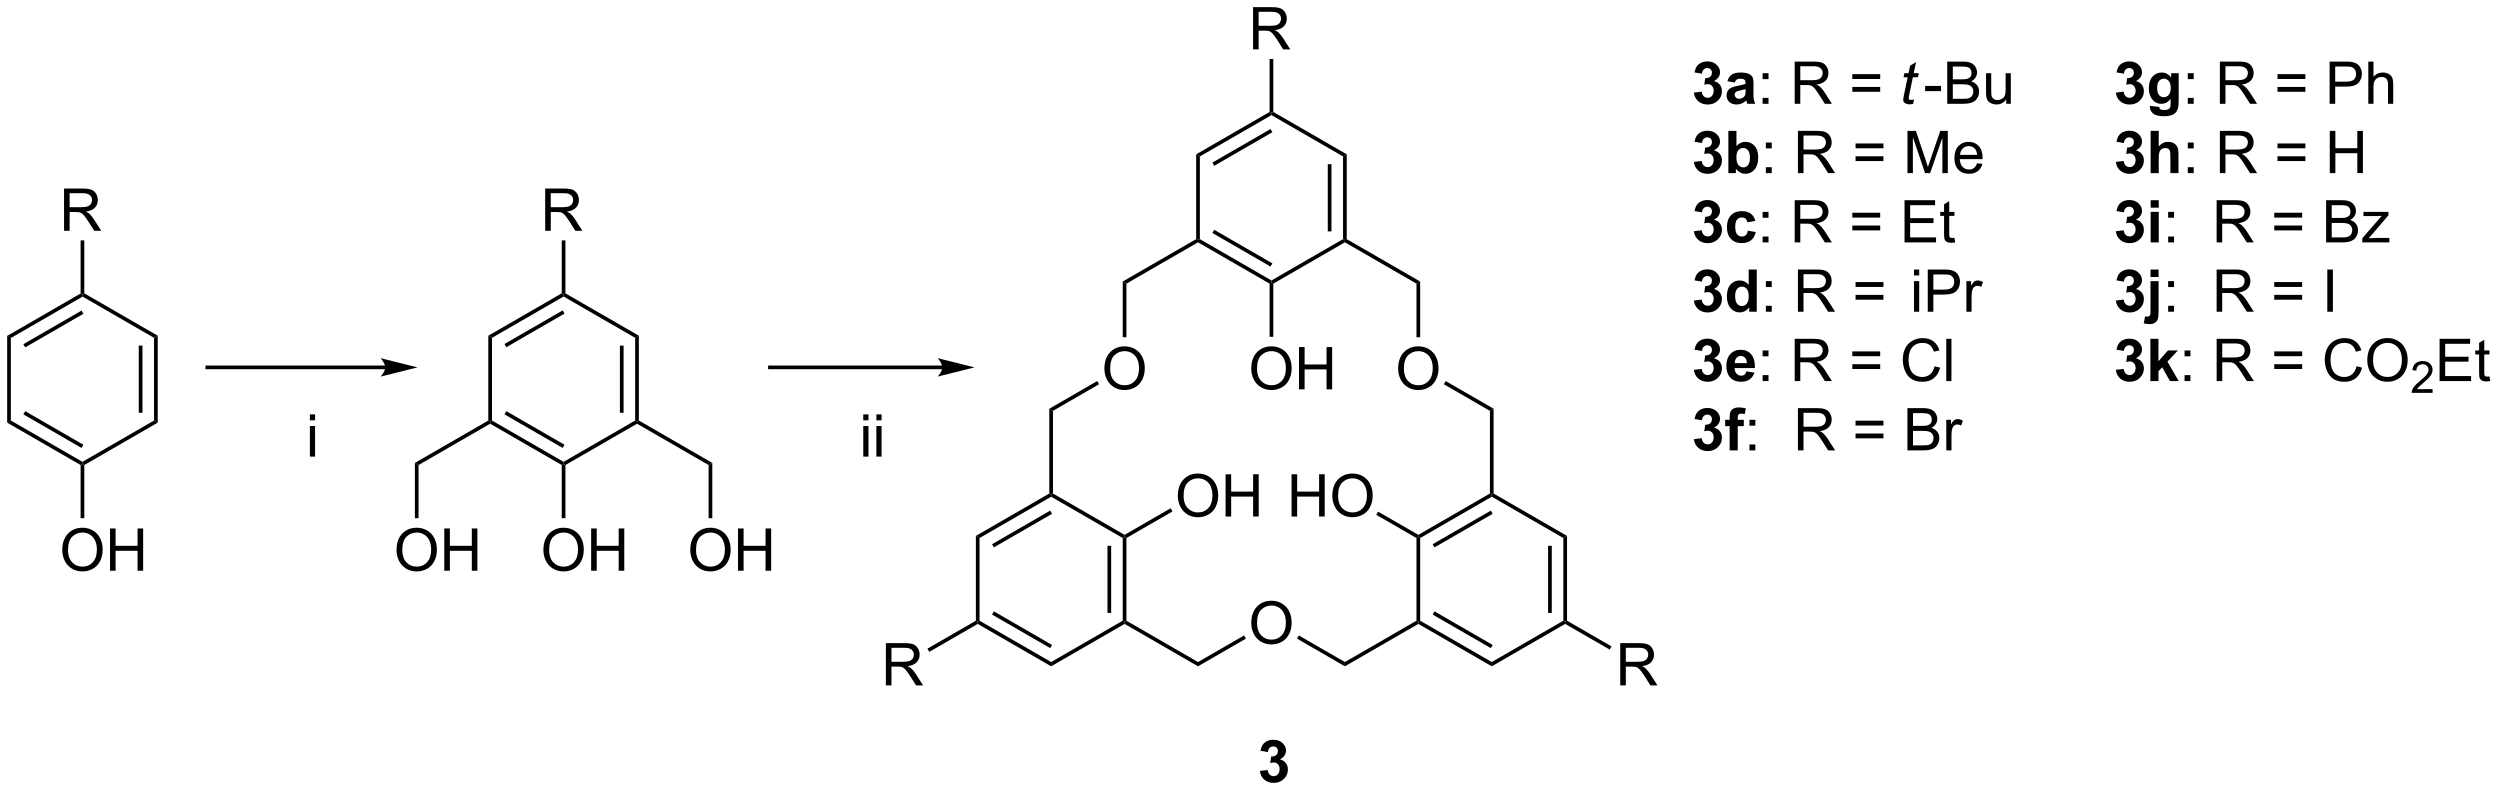 <?xml version="1.0" encoding="UTF-8"?>
<!DOCTYPE svg PUBLIC '-//W3C//DTD SVG 1.0//EN'
          'http://www.w3.org/TR/2001/REC-SVG-20010904/DTD/svg10.dtd'>
<svg stroke-dasharray="none" shape-rendering="auto" xmlns="http://www.w3.org/2000/svg" font-family="'Dialog'" text-rendering="auto" width="930" fill-opacity="1" color-interpolation="auto" color-rendering="auto" preserveAspectRatio="xMidYMid meet" font-size="12px" viewBox="0 0 930 294" fill="black" xmlns:xlink="http://www.w3.org/1999/xlink" stroke="black" image-rendering="auto" stroke-miterlimit="10" stroke-linecap="square" stroke-linejoin="miter" font-style="normal" stroke-width="1" height="294" stroke-dashoffset="0" font-weight="normal" stroke-opacity="1"
><!--Generated by the Batik Graphics2D SVG Generator--><defs id="genericDefs"
  /><g
  ><defs id="defs1"
    ><clipPath clipPathUnits="userSpaceOnUse" id="clipPath1"
      ><path d="M0.646 1.596 L349.024 1.596 L349.024 111.805 L0.646 111.805 L0.646 1.596 Z"
      /></clipPath
      ><clipPath clipPathUnits="userSpaceOnUse" id="clipPath2"
      ><path d="M-1.451 6.944 L-1.451 114.089 L337.24 114.089 L337.24 6.944 Z"
      /></clipPath
    ></defs
    ><g transform="scale(2.667,2.667) translate(-0.646,-1.596) matrix(1.029,0,0,1.029,2.139,-5.547)"
    ><path d="M9.48 46.724 L9.73 46.868 L9.73 47.157 L0.021 52.762 L-0.479 52.474 ZM9.605 49.042 L1.716 53.597 L1.966 54.03 L9.855 49.475 Z" stroke="none" clip-path="url(#clipPath2)"
    /></g
    ><g transform="matrix(2.743,0,0,2.743,3.981,-19.048)"
    ><path d="M-0.479 52.474 L0.021 52.762 L0.021 63.974 L-0.479 64.262 Z" stroke="none" clip-path="url(#clipPath2)"
    /></g
    ><g transform="matrix(2.743,0,0,2.743,3.981,-19.048)"
    ><path d="M-0.479 64.262 L0.021 63.974 L9.73 69.579 L9.73 69.868 L9.48 70.012 ZM1.716 63.139 L9.605 67.694 L9.855 67.261 L1.966 62.706 Z" stroke="none" clip-path="url(#clipPath2)"
    /></g
    ><g transform="matrix(2.743,0,0,2.743,3.981,-19.048)"
    ><path d="M9.98 70.012 L9.73 69.868 L9.73 69.579 L19.439 63.974 L19.939 64.262 Z" stroke="none" clip-path="url(#clipPath2)"
    /></g
    ><g transform="matrix(2.743,0,0,2.743,3.981,-19.048)"
    ><path d="M19.939 64.262 L19.439 63.974 L19.439 52.762 L19.939 52.474 ZM17.869 62.923 L17.869 53.813 L17.369 53.813 L17.369 62.923 Z" stroke="none" clip-path="url(#clipPath2)"
    /></g
    ><g transform="matrix(2.743,0,0,2.743,3.981,-19.048)"
    ><path d="M19.939 52.474 L19.439 52.762 L9.73 47.157 L9.73 46.868 L9.98 46.724 Z" stroke="none" clip-path="url(#clipPath2)"
    /></g
    ><g transform="matrix(2.743,0,0,2.743,3.981,-19.048)"
    ><path d="M7.235 38.243 L7.235 32.516 L9.774 32.516 Q10.54 32.516 10.938 32.67 Q11.337 32.824 11.574 33.214 Q11.813 33.605 11.813 34.079 Q11.813 34.688 11.418 35.108 Q11.024 35.524 10.199 35.636 Q10.501 35.782 10.657 35.923 Q10.988 36.227 11.285 36.683 L12.282 38.243 L11.329 38.243 L10.571 37.05 Q10.238 36.535 10.022 36.261 Q9.808 35.988 9.639 35.878 Q9.47 35.769 9.293 35.727 Q9.165 35.699 8.871 35.699 L7.993 35.699 L7.993 38.243 L7.235 38.243 ZM7.993 35.042 L9.621 35.042 Q10.142 35.042 10.433 34.936 Q10.727 34.829 10.879 34.592 Q11.032 34.355 11.032 34.079 Q11.032 33.673 10.735 33.412 Q10.441 33.149 9.806 33.149 L7.993 33.149 L7.993 35.042 Z" stroke="none" clip-path="url(#clipPath2)"
    /></g
    ><g transform="matrix(2.743,0,0,2.743,3.981,-19.048)"
    ><path d="M9.98 46.724 L9.73 46.868 L9.48 46.724 L9.48 39.543 L9.98 39.543 Z" stroke="none" clip-path="url(#clipPath2)"
    /></g
    ><g transform="matrix(2.743,0,0,2.743,3.981,-19.048)"
    ><path d="M6.993 81.554 Q6.993 80.127 7.759 79.322 Q8.524 78.515 9.735 78.515 Q10.527 78.515 11.162 78.895 Q11.8 79.273 12.134 79.95 Q12.47 80.627 12.47 81.486 Q12.47 82.359 12.118 83.046 Q11.767 83.734 11.121 84.088 Q10.477 84.442 9.73 84.442 Q8.923 84.442 8.285 84.051 Q7.649 83.658 7.321 82.984 Q6.993 82.306 6.993 81.554 ZM7.774 81.564 Q7.774 82.601 8.329 83.197 Q8.886 83.791 9.727 83.791 Q10.582 83.791 11.134 83.189 Q11.688 82.588 11.688 81.484 Q11.688 80.783 11.451 80.262 Q11.214 79.741 10.759 79.455 Q10.306 79.166 9.738 79.166 Q8.933 79.166 8.352 79.721 Q7.774 80.273 7.774 81.564 ZM13.468 84.343 L13.468 78.616 L14.226 78.616 L14.226 80.968 L17.203 80.968 L17.203 78.616 L17.961 78.616 L17.961 84.343 L17.203 84.343 L17.203 81.642 L14.226 81.642 L14.226 84.343 L13.468 84.343 Z" stroke="none" clip-path="url(#clipPath2)"
    /></g
    ><g transform="matrix(2.743,0,0,2.743,3.981,-19.048)"
    ><path d="M9.48 70.012 L9.73 69.868 L9.98 70.012 L9.98 77.218 L9.48 77.218 Z" stroke="none" clip-path="url(#clipPath2)"
    /></g
    ><g transform="matrix(2.743,0,0,2.743,3.981,-19.048)"
    ><path d="M50.793 56.518 L26.668 56.518 L26.418 56.518 L26.418 57.018 L26.668 57.018 L50.793 57.018 L51.043 57.018 L51.043 56.518 L50.793 56.518 ZM55.168 56.768 L50.168 55.518 C50.168 55.518 50.793 56.221 50.793 56.768 C50.793 57.315 50.168 58.018 50.168 58.018 Z" stroke="none" clip-path="url(#clipPath2)"
    /></g
    ><g transform="matrix(2.743,0,0,2.743,3.981,-19.048)"
    ><path d="M74.73 46.724 L74.98 46.868 L74.98 47.157 L65.271 52.762 L64.771 52.474 ZM74.855 49.042 L66.966 53.597 L67.216 54.03 L75.105 49.475 Z" stroke="none" clip-path="url(#clipPath2)"
    /></g
    ><g transform="matrix(2.743,0,0,2.743,3.981,-19.048)"
    ><path d="M64.771 52.474 L65.271 52.762 L65.271 63.974 L65.021 64.118 L64.771 63.974 Z" stroke="none" clip-path="url(#clipPath2)"
    /></g
    ><g transform="matrix(2.743,0,0,2.743,3.981,-19.048)"
    ><path d="M65.021 64.407 L65.021 64.118 L65.271 63.974 L74.98 69.579 L74.98 69.868 L74.73 70.012 ZM66.966 63.139 L74.855 67.694 L75.105 67.261 L67.216 62.706 Z" stroke="none" clip-path="url(#clipPath2)"
    /></g
    ><g transform="matrix(2.743,0,0,2.743,3.981,-19.048)"
    ><path d="M75.23 70.012 L74.98 69.868 L74.98 69.579 L84.689 63.974 L84.939 64.118 L84.939 64.407 Z" stroke="none" clip-path="url(#clipPath2)"
    /></g
    ><g transform="matrix(2.743,0,0,2.743,3.981,-19.048)"
    ><path d="M85.189 63.974 L84.939 64.118 L84.689 63.974 L84.689 52.762 L85.189 52.474 ZM83.119 62.923 L83.119 53.813 L82.619 53.813 L82.619 62.923 Z" stroke="none" clip-path="url(#clipPath2)"
    /></g
    ><g transform="matrix(2.743,0,0,2.743,3.981,-19.048)"
    ><path d="M85.189 52.474 L84.689 52.762 L74.98 47.157 L74.98 46.868 L75.23 46.724 Z" stroke="none" clip-path="url(#clipPath2)"
    /></g
    ><g transform="matrix(2.743,0,0,2.743,3.981,-19.048)"
    ><path d="M72.485 38.243 L72.485 32.516 L75.024 32.516 Q75.79 32.516 76.188 32.67 Q76.587 32.824 76.824 33.214 Q77.063 33.605 77.063 34.079 Q77.063 34.688 76.668 35.108 Q76.274 35.524 75.449 35.636 Q75.751 35.782 75.907 35.923 Q76.238 36.227 76.535 36.683 L77.532 38.243 L76.579 38.243 L75.821 37.05 Q75.488 36.535 75.272 36.261 Q75.058 35.988 74.889 35.878 Q74.72 35.769 74.543 35.727 Q74.415 35.699 74.121 35.699 L73.243 35.699 L73.243 38.243 L72.485 38.243 ZM73.243 35.042 L74.871 35.042 Q75.392 35.042 75.683 34.936 Q75.978 34.829 76.129 34.592 Q76.282 34.355 76.282 34.079 Q76.282 33.673 75.985 33.412 Q75.691 33.149 75.056 33.149 L73.243 33.149 L73.243 35.042 Z" stroke="none" clip-path="url(#clipPath2)"
    /></g
    ><g transform="matrix(2.743,0,0,2.743,3.981,-19.048)"
    ><path d="M75.23 46.724 L74.98 46.868 L74.73 46.724 L74.73 39.543 L75.23 39.543 Z" stroke="none" clip-path="url(#clipPath2)"
    /></g
    ><g transform="matrix(2.743,0,0,2.743,3.981,-19.048)"
    ><path d="M72.243 81.554 Q72.243 80.127 73.009 79.322 Q73.774 78.515 74.985 78.515 Q75.777 78.515 76.412 78.895 Q77.05 79.273 77.384 79.95 Q77.72 80.627 77.72 81.486 Q77.72 82.359 77.368 83.046 Q77.017 83.734 76.371 84.088 Q75.728 84.442 74.98 84.442 Q74.173 84.442 73.535 84.051 Q72.899 83.658 72.571 82.984 Q72.243 82.306 72.243 81.554 ZM73.024 81.564 Q73.024 82.601 73.579 83.197 Q74.136 83.791 74.978 83.791 Q75.832 83.791 76.384 83.189 Q76.938 82.588 76.938 81.484 Q76.938 80.783 76.701 80.262 Q76.465 79.741 76.009 79.455 Q75.556 79.166 74.988 79.166 Q74.183 79.166 73.603 79.721 Q73.024 80.273 73.024 81.564 ZM78.718 84.343 L78.718 78.616 L79.476 78.616 L79.476 80.968 L82.453 80.968 L82.453 78.616 L83.211 78.616 L83.211 84.343 L82.453 84.343 L82.453 81.642 L79.476 81.642 L79.476 84.343 L78.718 84.343 Z" stroke="none" clip-path="url(#clipPath2)"
    /></g
    ><g transform="matrix(2.743,0,0,2.743,3.981,-19.048)"
    ><path d="M74.73 70.012 L74.98 69.868 L75.23 70.012 L75.23 77.218 L74.73 77.218 Z" stroke="none" clip-path="url(#clipPath2)"
    /></g
    ><g transform="matrix(2.743,0,0,2.743,3.981,-19.048)"
    ><path d="M84.939 64.407 L84.939 64.118 L85.189 63.974 L95.149 69.724 L94.649 70.012 Z" stroke="none" clip-path="url(#clipPath2)"
    /></g
    ><g transform="matrix(2.743,0,0,2.743,3.981,-19.048)"
    ><path d="M64.771 63.974 L65.021 64.118 L65.021 64.407 L55.312 70.012 L54.812 69.724 Z" stroke="none" clip-path="url(#clipPath2)"
    /></g
    ><g transform="matrix(2.743,0,0,2.743,3.981,-19.048)"
    ><path d="M52.325 81.554 Q52.325 80.127 53.09 79.322 Q53.856 78.515 55.067 78.515 Q55.858 78.515 56.494 78.895 Q57.132 79.273 57.465 79.95 Q57.801 80.627 57.801 81.486 Q57.801 82.359 57.45 83.046 Q57.098 83.734 56.452 84.088 Q55.809 84.442 55.062 84.442 Q54.254 84.442 53.616 84.051 Q52.981 83.658 52.653 82.984 Q52.325 82.306 52.325 81.554 ZM53.106 81.564 Q53.106 82.601 53.66 83.197 Q54.218 83.791 55.059 83.791 Q55.913 83.791 56.465 83.189 Q57.02 82.588 57.02 81.484 Q57.02 80.783 56.783 80.262 Q56.546 79.741 56.09 79.455 Q55.637 79.166 55.069 79.166 Q54.265 79.166 53.684 79.721 Q53.106 80.273 53.106 81.564 ZM58.8 84.343 L58.8 78.616 L59.558 78.616 L59.558 80.968 L62.534 80.968 L62.534 78.616 L63.292 78.616 L63.292 84.343 L62.534 84.343 L62.534 81.642 L59.558 81.642 L59.558 84.343 L58.8 84.343 Z" stroke="none" clip-path="url(#clipPath2)"
    /></g
    ><g transform="matrix(2.743,0,0,2.743,3.981,-19.048)"
    ><path d="M54.812 69.724 L55.312 70.012 L55.312 77.218 L54.812 77.218 Z" stroke="none" clip-path="url(#clipPath2)"
    /></g
    ><g transform="matrix(2.743,0,0,2.743,3.981,-19.048)"
    ><path d="M92.162 81.554 Q92.162 80.127 92.927 79.322 Q93.693 78.515 94.904 78.515 Q95.695 78.515 96.331 78.895 Q96.969 79.273 97.302 79.95 Q97.638 80.627 97.638 81.486 Q97.638 82.359 97.287 83.046 Q96.935 83.734 96.289 84.088 Q95.646 84.442 94.899 84.442 Q94.091 84.442 93.453 84.051 Q92.818 83.658 92.49 82.984 Q92.162 82.306 92.162 81.554 ZM92.943 81.564 Q92.943 82.601 93.498 83.197 Q94.055 83.791 94.896 83.791 Q95.75 83.791 96.302 83.189 Q96.857 82.588 96.857 81.484 Q96.857 80.783 96.62 80.262 Q96.383 79.741 95.927 79.455 Q95.474 79.166 94.906 79.166 Q94.102 79.166 93.521 79.721 Q92.943 80.273 92.943 81.564 ZM98.637 84.343 L98.637 78.616 L99.395 78.616 L99.395 80.968 L102.371 80.968 L102.371 78.616 L103.129 78.616 L103.129 84.343 L102.371 84.343 L102.371 81.642 L99.395 81.642 L99.395 84.343 L98.637 84.343 Z" stroke="none" clip-path="url(#clipPath2)"
    /></g
    ><g transform="matrix(2.743,0,0,2.743,3.981,-19.048)"
    ><path d="M94.649 70.012 L95.149 69.724 L95.149 77.218 L94.649 77.218 Z" stroke="none" clip-path="url(#clipPath2)"
    /></g
    ><g transform="matrix(2.743,0,0,2.743,3.981,-19.048)"
    ><path d="M126.343 56.518 L102.968 56.518 L102.718 56.518 L102.718 57.018 L102.968 57.018 L126.343 57.018 L126.593 57.018 L126.593 56.518 L126.343 56.518 ZM130.718 56.768 L125.718 55.518 C125.718 55.518 126.343 56.221 126.343 56.768 C126.343 57.315 125.718 58.018 125.718 58.018 Z" stroke="none" clip-path="url(#clipPath2)"
    /></g
    ><g transform="matrix(2.743,0,0,2.743,3.981,-19.048)"
    ><path d="M170.73 22.124 L170.98 22.268 L170.98 22.557 L161.271 28.162 L160.771 27.874 ZM170.855 24.442 L162.966 28.997 L163.216 29.43 L171.105 24.875 Z" stroke="none" clip-path="url(#clipPath2)"
    /></g
    ><g transform="matrix(2.743,0,0,2.743,3.981,-19.048)"
    ><path d="M160.771 27.874 L161.271 28.162 L161.271 39.374 L161.021 39.518 L160.771 39.374 Z" stroke="none" clip-path="url(#clipPath2)"
    /></g
    ><g transform="matrix(2.743,0,0,2.743,3.981,-19.048)"
    ><path d="M161.021 39.807 L161.021 39.518 L161.271 39.374 L170.98 44.979 L170.98 45.268 L170.73 45.412 ZM162.966 38.539 L170.855 43.094 L171.105 42.661 L163.216 38.106 Z" stroke="none" clip-path="url(#clipPath2)"
    /></g
    ><g transform="matrix(2.743,0,0,2.743,3.981,-19.048)"
    ><path d="M171.23 45.412 L170.98 45.268 L170.98 44.979 L180.689 39.374 L180.939 39.518 L180.939 39.807 Z" stroke="none" clip-path="url(#clipPath2)"
    /></g
    ><g transform="matrix(2.743,0,0,2.743,3.981,-19.048)"
    ><path d="M181.189 39.374 L180.939 39.518 L180.689 39.374 L180.689 28.162 L181.189 27.874 ZM179.119 38.323 L179.119 29.213 L178.619 29.213 L178.619 38.323 Z" stroke="none" clip-path="url(#clipPath2)"
    /></g
    ><g transform="matrix(2.743,0,0,2.743,3.981,-19.048)"
    ><path d="M181.189 27.874 L180.689 28.162 L170.98 22.557 L170.98 22.268 L171.23 22.124 Z" stroke="none" clip-path="url(#clipPath2)"
    /></g
    ><g transform="matrix(2.743,0,0,2.743,3.981,-19.048)"
    ><path d="M168.243 56.954 Q168.243 55.527 169.009 54.722 Q169.774 53.915 170.985 53.915 Q171.777 53.915 172.412 54.295 Q173.05 54.673 173.384 55.35 Q173.72 56.027 173.72 56.886 Q173.72 57.759 173.368 58.446 Q173.017 59.134 172.371 59.488 Q171.727 59.842 170.98 59.842 Q170.173 59.842 169.535 59.451 Q168.899 59.058 168.571 58.384 Q168.243 57.706 168.243 56.954 ZM169.024 56.964 Q169.024 58.001 169.579 58.597 Q170.136 59.191 170.977 59.191 Q171.832 59.191 172.384 58.589 Q172.938 57.988 172.938 56.884 Q172.938 56.183 172.702 55.662 Q172.464 55.141 172.009 54.855 Q171.556 54.566 170.988 54.566 Q170.183 54.566 169.602 55.121 Q169.024 55.673 169.024 56.964 ZM174.718 59.743 L174.718 54.016 L175.476 54.016 L175.476 56.368 L178.453 56.368 L178.453 54.016 L179.211 54.016 L179.211 59.743 L178.453 59.743 L178.453 57.042 L175.476 57.042 L175.476 59.743 L174.718 59.743 Z" stroke="none" clip-path="url(#clipPath2)"
    /></g
    ><g transform="matrix(2.743,0,0,2.743,3.981,-19.048)"
    ><path d="M170.73 45.412 L170.98 45.268 L171.23 45.412 L171.23 52.618 L170.73 52.618 Z" stroke="none" clip-path="url(#clipPath2)"
    /></g
    ><g transform="matrix(2.743,0,0,2.743,3.981,-19.048)"
    ><path d="M168.485 13.643 L168.485 7.916 L171.024 7.916 Q171.79 7.916 172.188 8.07 Q172.587 8.224 172.824 8.614 Q173.063 9.005 173.063 9.479 Q173.063 10.088 172.668 10.508 Q172.274 10.924 171.449 11.036 Q171.751 11.182 171.907 11.323 Q172.238 11.627 172.535 12.083 L173.532 13.643 L172.579 13.643 L171.821 12.45 Q171.488 11.935 171.272 11.661 Q171.058 11.388 170.889 11.278 Q170.72 11.169 170.543 11.127 Q170.415 11.099 170.121 11.099 L169.243 11.099 L169.243 13.643 L168.485 13.643 ZM169.243 10.443 L170.871 10.443 Q171.392 10.443 171.683 10.336 Q171.977 10.229 172.129 9.992 Q172.282 9.755 172.282 9.479 Q172.282 9.073 171.985 8.812 Q171.691 8.549 171.056 8.549 L169.243 8.549 L169.243 10.443 Z" stroke="none" clip-path="url(#clipPath2)"
    /></g
    ><g transform="matrix(2.743,0,0,2.743,3.981,-19.048)"
    ><path d="M171.23 22.124 L170.98 22.268 L170.73 22.124 L170.73 14.943 L171.23 14.943 Z" stroke="none" clip-path="url(#clipPath2)"
    /></g
    ><g transform="matrix(2.743,0,0,2.743,3.981,-19.048)"
    ><path d="M180.939 39.807 L180.939 39.518 L181.189 39.374 L191.149 45.124 L190.649 45.412 Z" stroke="none" clip-path="url(#clipPath2)"
    /></g
    ><g transform="matrix(2.743,0,0,2.743,3.981,-19.048)"
    ><path d="M160.771 39.374 L161.021 39.518 L161.021 39.807 L151.311 45.412 L150.811 45.124 Z" stroke="none" clip-path="url(#clipPath2)"
    /></g
    ><g transform="matrix(2.743,0,0,2.743,3.981,-19.048)"
    ><path d="M148.325 56.954 Q148.325 55.527 149.09 54.722 Q149.856 53.915 151.067 53.915 Q151.858 53.915 152.494 54.295 Q153.132 54.673 153.465 55.35 Q153.801 56.027 153.801 56.886 Q153.801 57.759 153.45 58.446 Q153.098 59.134 152.452 59.488 Q151.809 59.842 151.061 59.842 Q150.254 59.842 149.616 59.451 Q148.981 59.058 148.653 58.384 Q148.325 57.706 148.325 56.954 ZM149.106 56.964 Q149.106 58.001 149.66 58.597 Q150.218 59.191 151.059 59.191 Q151.913 59.191 152.465 58.589 Q153.02 57.988 153.02 56.884 Q153.02 56.183 152.783 55.662 Q152.546 55.141 152.09 54.855 Q151.637 54.566 151.069 54.566 Q150.265 54.566 149.684 55.121 Q149.106 55.673 149.106 56.964 Z" stroke="none" clip-path="url(#clipPath2)"
    /></g
    ><g transform="matrix(2.743,0,0,2.743,3.981,-19.048)"
    ><path d="M150.811 45.124 L151.311 45.412 L151.311 52.679 L150.811 52.679 Z" stroke="none" clip-path="url(#clipPath2)"
    /></g
    ><g transform="matrix(2.743,0,0,2.743,3.981,-19.048)"
    ><path d="M188.162 56.954 Q188.162 55.527 188.927 54.722 Q189.693 53.915 190.904 53.915 Q191.696 53.915 192.331 54.295 Q192.969 54.673 193.302 55.35 Q193.638 56.027 193.638 56.886 Q193.638 57.759 193.287 58.446 Q192.935 59.134 192.289 59.488 Q191.646 59.842 190.899 59.842 Q190.091 59.842 189.453 59.451 Q188.818 59.058 188.49 58.384 Q188.162 57.706 188.162 56.954 ZM188.943 56.964 Q188.943 58.001 189.498 58.597 Q190.055 59.191 190.896 59.191 Q191.75 59.191 192.302 58.589 Q192.857 57.988 192.857 56.884 Q192.857 56.183 192.62 55.662 Q192.383 55.141 191.927 54.855 Q191.474 54.566 190.906 54.566 Q190.102 54.566 189.521 55.121 Q188.943 55.673 188.943 56.964 Z" stroke="none" clip-path="url(#clipPath2)"
    /></g
    ><g transform="matrix(2.743,0,0,2.743,3.981,-19.048)"
    ><path d="M190.649 45.412 L191.149 45.124 L191.149 52.679 L190.649 52.679 Z" stroke="none" clip-path="url(#clipPath2)"
    /></g
    ><g transform="matrix(2.743,0,0,2.743,3.981,-19.048)"
    ><path d="M147.349 58.623 L147.599 59.056 L141.352 62.662 L140.852 62.374 Z" stroke="none" clip-path="url(#clipPath2)"
    /></g
    ><g transform="matrix(2.743,0,0,2.743,3.981,-19.048)"
    ><path d="M194.365 59.058 L194.615 58.625 L201.108 62.374 L200.608 62.662 Z" stroke="none" clip-path="url(#clipPath2)"
    /></g
    ><g transform="matrix(2.743,0,0,2.743,3.981,-19.048)"
    ><path d="M140.852 62.374 L141.352 62.662 L141.352 73.874 L141.102 74.018 L140.852 73.874 Z" stroke="none" clip-path="url(#clipPath2)"
    /></g
    ><g transform="matrix(2.743,0,0,2.743,3.981,-19.048)"
    ><path d="M200.608 62.662 L201.108 62.374 L201.108 73.874 L200.858 74.018 L200.608 73.874 Z" stroke="none" clip-path="url(#clipPath2)"
    /></g
    ><g transform="matrix(2.743,0,0,2.743,3.981,-19.048)"
    ><path d="M140.852 73.874 L141.102 74.018 L141.102 74.307 L131.393 79.912 L130.893 79.624 ZM140.977 76.192 L133.088 80.747 L133.338 81.18 L141.227 76.625 Z" stroke="none" clip-path="url(#clipPath2)"
    /></g
    ><g transform="matrix(2.743,0,0,2.743,3.981,-19.048)"
    ><path d="M130.893 79.624 L131.393 79.912 L131.393 91.124 L131.143 91.268 L130.893 91.124 Z" stroke="none" clip-path="url(#clipPath2)"
    /></g
    ><g transform="matrix(2.743,0,0,2.743,3.981,-19.048)"
    ><path d="M131.143 91.557 L131.143 91.268 L131.393 91.124 L141.102 96.729 L141.102 97.307 ZM133.088 90.289 L140.977 94.844 L141.227 94.411 L133.338 89.856 Z" stroke="none" clip-path="url(#clipPath2)"
    /></g
    ><g transform="matrix(2.743,0,0,2.743,3.981,-19.048)"
    ><path d="M141.102 97.307 L141.102 96.729 L150.811 91.124 L151.061 91.268 L151.061 91.557 Z" stroke="none" clip-path="url(#clipPath2)"
    /></g
    ><g transform="matrix(2.743,0,0,2.743,3.981,-19.048)"
    ><path d="M151.311 91.124 L151.061 91.268 L150.811 91.124 L150.811 79.912 L151.061 79.768 L151.311 79.912 ZM149.242 90.073 L149.242 80.963 L148.742 80.963 L148.742 90.073 Z" stroke="none" clip-path="url(#clipPath2)"
    /></g
    ><g transform="matrix(2.743,0,0,2.743,3.981,-19.048)"
    ><path d="M151.061 79.479 L151.061 79.768 L150.811 79.912 L141.102 74.307 L141.102 74.018 L141.352 73.874 Z" stroke="none" clip-path="url(#clipPath2)"
    /></g
    ><g transform="matrix(2.743,0,0,2.743,3.981,-19.048)"
    ><path d="M200.608 73.874 L200.858 74.018 L200.858 74.307 L191.149 79.912 L190.899 79.768 L190.899 79.479 ZM200.733 76.192 L192.844 80.747 L193.094 81.18 L200.983 76.625 Z" stroke="none" clip-path="url(#clipPath2)"
    /></g
    ><g transform="matrix(2.743,0,0,2.743,3.981,-19.048)"
    ><path d="M190.649 79.912 L190.899 79.768 L191.149 79.912 L191.149 91.124 L190.899 91.268 L190.649 91.124 Z" stroke="none" clip-path="url(#clipPath2)"
    /></g
    ><g transform="matrix(2.743,0,0,2.743,3.981,-19.048)"
    ><path d="M190.899 91.557 L190.899 91.268 L191.149 91.124 L200.858 96.729 L200.858 97.307 ZM192.844 90.289 L200.733 94.844 L200.983 94.411 L193.094 89.856 Z" stroke="none" clip-path="url(#clipPath2)"
    /></g
    ><g transform="matrix(2.743,0,0,2.743,3.981,-19.048)"
    ><path d="M200.858 97.307 L200.858 96.729 L210.567 91.124 L210.817 91.268 L210.817 91.557 Z" stroke="none" clip-path="url(#clipPath2)"
    /></g
    ><g transform="matrix(2.743,0,0,2.743,3.981,-19.048)"
    ><path d="M211.067 91.124 L210.817 91.268 L210.567 91.124 L210.567 79.912 L211.067 79.624 ZM208.997 90.073 L208.997 80.963 L208.497 80.963 L208.497 90.073 Z" stroke="none" clip-path="url(#clipPath2)"
    /></g
    ><g transform="matrix(2.743,0,0,2.743,3.981,-19.048)"
    ><path d="M211.067 79.624 L210.567 79.912 L200.858 74.307 L200.858 74.018 L201.108 73.874 Z" stroke="none" clip-path="url(#clipPath2)"
    /></g
    ><g transform="matrix(2.743,0,0,2.743,3.981,-19.048)"
    ><path d="M151.061 91.557 L151.061 91.268 L151.311 91.124 L161.021 96.729 L161.021 97.307 Z" stroke="none" clip-path="url(#clipPath2)"
    /></g
    ><g transform="matrix(2.743,0,0,2.743,3.981,-19.048)"
    ><path d="M190.649 91.124 L190.899 91.268 L190.899 91.557 L180.939 97.307 L180.939 96.729 Z" stroke="none" clip-path="url(#clipPath2)"
    /></g
    ><g transform="matrix(2.743,0,0,2.743,3.981,-19.048)"
    ><path d="M168.243 91.454 Q168.243 90.027 169.009 89.222 Q169.774 88.415 170.985 88.415 Q171.777 88.415 172.412 88.795 Q173.05 89.173 173.384 89.85 Q173.72 90.527 173.72 91.386 Q173.72 92.259 173.368 92.946 Q173.017 93.634 172.371 93.988 Q171.727 94.342 170.98 94.342 Q170.173 94.342 169.535 93.951 Q168.899 93.558 168.571 92.884 Q168.243 92.207 168.243 91.454 ZM169.024 91.464 Q169.024 92.501 169.579 93.097 Q170.136 93.691 170.977 93.691 Q171.832 93.691 172.384 93.089 Q172.938 92.488 172.938 91.384 Q172.938 90.683 172.702 90.162 Q172.464 89.641 172.009 89.355 Q171.556 89.066 170.988 89.066 Q170.183 89.066 169.602 89.621 Q169.024 90.173 169.024 91.464 Z" stroke="none" clip-path="url(#clipPath2)"
    /></g
    ><g transform="matrix(2.743,0,0,2.743,3.981,-19.048)"
    ><path d="M161.021 97.307 L161.021 96.729 L167.268 93.123 L167.518 93.555 Z" stroke="none" clip-path="url(#clipPath2)"
    /></g
    ><g transform="matrix(2.743,0,0,2.743,3.981,-19.048)"
    ><path d="M180.939 96.729 L180.939 97.307 L174.447 93.558 L174.697 93.125 Z" stroke="none" clip-path="url(#clipPath2)"
    /></g
    ><g transform="matrix(2.743,0,0,2.743,3.981,-19.048)"
    ><path d="M158.284 74.204 Q158.284 72.777 159.049 71.972 Q159.815 71.165 161.026 71.165 Q161.818 71.165 162.453 71.545 Q163.091 71.923 163.424 72.6 Q163.76 73.277 163.76 74.136 Q163.76 75.009 163.409 75.696 Q163.057 76.384 162.411 76.738 Q161.768 77.092 161.021 77.092 Q160.214 77.092 159.576 76.701 Q158.94 76.308 158.612 75.634 Q158.284 74.957 158.284 74.204 ZM159.065 74.214 Q159.065 75.251 159.62 75.847 Q160.177 76.441 161.018 76.441 Q161.872 76.441 162.424 75.839 Q162.979 75.238 162.979 74.134 Q162.979 73.433 162.742 72.912 Q162.505 72.391 162.049 72.105 Q161.596 71.816 161.029 71.816 Q160.224 71.816 159.643 72.371 Q159.065 72.923 159.065 74.214 ZM164.759 76.993 L164.759 71.266 L165.517 71.266 L165.517 73.618 L168.494 73.618 L168.494 71.266 L169.251 71.266 L169.251 76.993 L168.494 76.993 L168.494 74.293 L165.517 74.293 L165.517 76.993 L164.759 76.993 Z" stroke="none" clip-path="url(#clipPath2)"
    /></g
    ><g transform="matrix(2.743,0,0,2.743,3.981,-19.048)"
    ><path d="M151.311 79.912 L151.061 79.768 L151.061 79.479 L157.309 75.873 L157.559 76.305 Z" stroke="none" clip-path="url(#clipPath2)"
    /></g
    ><g transform="matrix(2.743,0,0,2.743,3.981,-19.048)"
    ><path d="M173.709 76.993 L173.709 71.266 L174.467 71.266 L174.467 73.618 L177.443 73.618 L177.443 71.266 L178.201 71.266 L178.201 76.993 L177.443 76.993 L177.443 74.293 L174.467 74.293 L174.467 76.993 L173.709 76.993 ZM179.234 74.204 Q179.234 72.777 179.999 71.972 Q180.765 71.165 181.976 71.165 Q182.768 71.165 183.403 71.545 Q184.041 71.923 184.374 72.6 Q184.71 73.277 184.71 74.136 Q184.71 75.009 184.359 75.696 Q184.007 76.384 183.361 76.738 Q182.718 77.092 181.971 77.092 Q181.163 77.092 180.525 76.701 Q179.89 76.308 179.562 75.634 Q179.234 74.957 179.234 74.204 ZM180.015 74.214 Q180.015 75.251 180.57 75.847 Q181.127 76.441 181.968 76.441 Q182.822 76.441 183.374 75.839 Q183.929 75.238 183.929 74.134 Q183.929 73.433 183.692 72.912 Q183.455 72.391 182.999 72.105 Q182.546 71.816 181.978 71.816 Q181.174 71.816 180.593 72.371 Q180.015 72.923 180.015 74.214 Z" stroke="none" clip-path="url(#clipPath2)"
    /></g
    ><g transform="matrix(2.743,0,0,2.743,3.981,-19.048)"
    ><path d="M190.899 79.479 L190.899 79.768 L190.649 79.912 L185.194 76.763 L185.444 76.33 Z" stroke="none" clip-path="url(#clipPath2)"
    /></g
    ><g transform="matrix(2.743,0,0,2.743,3.981,-19.048)"
    ><path d="M218.282 99.893 L218.282 94.166 L220.821 94.166 Q221.586 94.166 221.985 94.32 Q222.383 94.474 222.62 94.864 Q222.86 95.255 222.86 95.729 Q222.86 96.338 222.464 96.758 Q222.071 97.174 221.245 97.286 Q221.547 97.432 221.704 97.573 Q222.034 97.877 222.331 98.333 L223.329 99.893 L222.375 99.893 L221.618 98.7 Q221.284 98.185 221.068 97.911 Q220.855 97.638 220.685 97.528 Q220.516 97.419 220.339 97.377 Q220.211 97.349 219.917 97.349 L219.04 97.349 L219.04 99.893 L218.282 99.893 ZM219.04 96.692 L220.667 96.692 Q221.188 96.692 221.48 96.586 Q221.774 96.479 221.925 96.242 Q222.079 96.005 222.079 95.729 Q222.079 95.323 221.782 95.062 Q221.487 94.799 220.852 94.799 L219.04 94.799 L219.04 96.692 Z" stroke="none" clip-path="url(#clipPath2)"
    /></g
    ><g transform="matrix(2.743,0,0,2.743,3.981,-19.048)"
    ><path d="M210.817 91.557 L210.817 91.268 L211.067 91.124 L217.101 94.608 L216.851 95.041 Z" stroke="none" clip-path="url(#clipPath2)"
    /></g
    ><g transform="matrix(2.743,0,0,2.743,3.981,-19.048)"
    ><path d="M118.689 99.893 L118.689 94.166 L121.228 94.166 Q121.993 94.166 122.392 94.32 Q122.79 94.474 123.027 94.864 Q123.267 95.255 123.267 95.729 Q123.267 96.338 122.871 96.758 Q122.478 97.174 121.652 97.286 Q121.954 97.432 122.111 97.573 Q122.441 97.877 122.738 98.333 L123.736 99.893 L122.783 99.893 L122.025 98.7 Q121.691 98.185 121.475 97.911 Q121.262 97.638 121.093 97.528 Q120.923 97.419 120.746 97.377 Q120.618 97.349 120.324 97.349 L119.447 97.349 L119.447 99.893 L118.689 99.893 ZM119.447 96.692 L121.074 96.692 Q121.595 96.692 121.887 96.586 Q122.181 96.479 122.332 96.242 Q122.486 96.005 122.486 95.729 Q122.486 95.323 122.189 95.062 Q121.894 94.799 121.259 94.799 L119.447 94.799 L119.447 96.692 Z" stroke="none" clip-path="url(#clipPath2)"
    /></g
    ><g transform="matrix(2.743,0,0,2.743,3.981,-19.048)"
    ><path d="M130.893 91.124 L131.143 91.268 L131.143 91.557 L124.574 95.349 L124.324 94.916 Z" stroke="none" clip-path="url(#clipPath2)"
    /></g
    ><g transform="matrix(2.743,0,0,2.743,3.981,-19.048)"
    ><path d="M40.574 63.949 L40.574 63.141 L41.277 63.141 L41.277 63.949 L40.574 63.949 ZM40.574 68.868 L40.574 64.72 L41.277 64.72 L41.277 68.868 L40.574 68.868 Z" stroke="none" clip-path="url(#clipPath2)"
    /></g
    ><g transform="matrix(2.743,0,0,2.743,3.981,-19.048)"
    ><path d="M115.624 63.949 L115.624 63.141 L116.327 63.141 L116.327 63.949 L115.624 63.949 ZM115.624 68.868 L115.624 64.72 L116.327 64.72 L116.327 68.868 L115.624 68.868 ZM117.401 63.949 L117.401 63.141 L118.104 63.141 L118.104 63.949 L117.401 63.949 ZM117.401 68.868 L117.401 64.72 L118.104 64.72 L118.104 68.868 L117.401 68.868 Z" stroke="none" clip-path="url(#clipPath2)"
    /></g
    ><g transform="matrix(2.743,0,0,2.743,3.981,-19.048)"
    ><path d="M169.407 111.497 L170.47 111.37 Q170.519 111.776 170.74 111.992 Q170.964 112.206 171.282 112.206 Q171.621 112.206 171.852 111.948 Q172.087 111.69 172.087 111.252 Q172.087 110.838 171.863 110.596 Q171.642 110.354 171.321 110.354 Q171.11 110.354 170.816 110.435 L170.938 109.541 Q171.384 109.552 171.618 109.349 Q171.852 109.143 171.852 108.802 Q171.852 108.513 171.681 108.341 Q171.509 108.169 171.222 108.169 Q170.941 108.169 170.74 108.364 Q170.543 108.56 170.501 108.935 L169.488 108.763 Q169.595 108.245 169.806 107.935 Q170.019 107.622 170.399 107.445 Q170.782 107.268 171.254 107.268 Q172.063 107.268 172.55 107.784 Q172.954 108.206 172.954 108.737 Q172.954 109.489 172.129 109.94 Q172.621 110.044 172.915 110.411 Q173.212 110.778 173.212 111.299 Q173.212 112.052 172.66 112.586 Q172.11 113.117 171.29 113.117 Q170.511 113.117 169.998 112.669 Q169.488 112.221 169.407 111.497 Z" stroke="none" clip-path="url(#clipPath2)"
    /></g
    ><g transform="matrix(2.743,0,0,2.743,3.981,-19.048)"
    ><path d="M228.27 19.501 L229.333 19.373 Q229.382 19.779 229.603 19.995 Q229.827 20.209 230.145 20.209 Q230.484 20.209 230.715 19.951 Q230.95 19.693 230.95 19.256 Q230.95 18.842 230.726 18.6 Q230.505 18.357 230.184 18.357 Q229.973 18.357 229.679 18.438 L229.801 17.545 Q230.247 17.555 230.481 17.352 Q230.715 17.146 230.715 16.805 Q230.715 16.516 230.544 16.344 Q230.372 16.172 230.085 16.172 Q229.804 16.172 229.603 16.368 Q229.406 16.563 229.364 16.938 L228.351 16.766 Q228.458 16.248 228.669 15.938 Q228.882 15.626 229.262 15.449 Q229.645 15.271 230.117 15.271 Q230.926 15.271 231.413 15.787 Q231.817 16.209 231.817 16.74 Q231.817 17.493 230.992 17.943 Q231.484 18.047 231.778 18.415 Q232.075 18.782 232.075 19.303 Q232.075 20.055 231.523 20.589 Q230.973 21.12 230.153 21.12 Q229.374 21.12 228.861 20.672 Q228.351 20.225 228.27 19.501 ZM233.813 18.139 L232.816 17.959 Q232.985 17.357 233.394 17.068 Q233.805 16.779 234.613 16.779 Q235.347 16.779 235.706 16.954 Q236.066 17.126 236.212 17.394 Q236.36 17.662 236.36 18.376 L236.347 19.657 Q236.347 20.204 236.399 20.464 Q236.454 20.725 236.597 21.021 L235.511 21.021 Q235.469 20.912 235.407 20.696 Q235.378 20.6 235.368 20.568 Q235.087 20.842 234.766 20.98 Q234.446 21.115 234.081 21.115 Q233.441 21.115 233.071 20.769 Q232.704 20.42 232.704 19.889 Q232.704 19.537 232.87 19.261 Q233.04 18.985 233.342 18.839 Q233.644 18.693 234.214 18.584 Q234.985 18.438 235.282 18.313 L235.282 18.204 Q235.282 17.889 235.126 17.753 Q234.969 17.618 234.535 17.618 Q234.243 17.618 234.079 17.735 Q233.915 17.85 233.813 18.139 ZM235.282 19.029 Q235.071 19.1 234.613 19.199 Q234.157 19.295 234.016 19.389 Q233.8 19.54 233.8 19.774 Q233.8 20.006 233.972 20.175 Q234.144 20.342 234.41 20.342 Q234.706 20.342 234.977 20.146 Q235.175 19.998 235.238 19.782 Q235.282 19.641 235.282 19.248 L235.282 19.029 Z" stroke="none" clip-path="url(#clipPath2)"
    /></g
    ><g transform="matrix(2.743,0,0,2.743,3.981,-19.048)"
    ><path d="M237.59 17.672 L237.59 16.873 L238.39 16.873 L238.39 17.672 L237.59 17.672 ZM237.59 21.021 L237.59 20.219 L238.39 20.219 L238.39 21.021 L237.59 21.021 ZM241.942 21.021 L241.942 15.295 L244.481 15.295 Q245.247 15.295 245.645 15.449 Q246.044 15.602 246.281 15.993 Q246.52 16.384 246.52 16.857 Q246.52 17.467 246.124 17.886 Q245.731 18.303 244.906 18.415 Q245.208 18.561 245.364 18.701 Q245.695 19.006 245.992 19.462 L246.989 21.021 L246.036 21.021 L245.278 19.829 Q244.945 19.313 244.728 19.04 Q244.515 18.766 244.346 18.657 Q244.176 18.547 243.999 18.506 Q243.872 18.477 243.577 18.477 L242.7 18.477 L242.7 21.021 L241.942 21.021 ZM242.7 17.821 L244.327 17.821 Q244.848 17.821 245.14 17.714 Q245.434 17.607 245.585 17.37 Q245.739 17.134 245.739 16.857 Q245.739 16.451 245.442 16.191 Q245.148 15.928 244.512 15.928 L242.7 15.928 L242.7 17.821 ZM253.538 17.654 L249.757 17.654 L249.757 16.998 L253.538 16.998 L253.538 17.654 ZM253.538 19.391 L249.757 19.391 L249.757 18.735 L253.538 18.735 L253.538 19.391 Z" stroke="none" clip-path="url(#clipPath2)"
    /></g
    ><g transform="matrix(2.743,0,0,2.743,3.981,-19.048)"
    ><path d="M258.126 20.446 L258.009 21.027 Q257.753 21.092 257.516 21.092 Q257.094 21.092 256.844 20.884 Q256.657 20.727 256.657 20.459 Q256.657 20.321 256.759 19.829 L257.261 17.42 L256.704 17.42 L256.816 16.873 L257.376 16.873 L257.589 15.852 L258.399 15.365 L258.081 16.873 L258.777 16.873 L258.659 17.42 L257.969 17.42 L257.488 19.712 Q257.399 20.149 257.399 20.235 Q257.399 20.36 257.469 20.428 Q257.542 20.493 257.706 20.493 Q257.941 20.493 258.126 20.446 Z" stroke="none" clip-path="url(#clipPath2)"
    /></g
    ><g transform="matrix(2.743,0,0,2.743,3.981,-19.048)"
    ><path d="M259.632 19.303 L259.632 18.594 L261.791 18.594 L261.791 19.303 L259.632 19.303 ZM262.627 21.021 L262.627 15.295 L264.775 15.295 Q265.432 15.295 265.827 15.469 Q266.226 15.641 266.45 16.003 Q266.674 16.365 266.674 16.759 Q266.674 17.126 266.473 17.451 Q266.275 17.774 265.874 17.975 Q266.392 18.126 266.671 18.493 Q266.952 18.86 266.952 19.36 Q266.952 19.764 266.781 20.11 Q266.611 20.454 266.361 20.641 Q266.111 20.829 265.734 20.925 Q265.359 21.021 264.812 21.021 L262.627 21.021 ZM263.385 17.701 L264.624 17.701 Q265.127 17.701 265.346 17.634 Q265.635 17.547 265.781 17.35 Q265.929 17.149 265.929 16.85 Q265.929 16.563 265.791 16.347 Q265.656 16.131 265.4 16.05 Q265.148 15.969 264.531 15.969 L263.385 15.969 L263.385 17.701 ZM263.385 20.344 L264.812 20.344 Q265.179 20.344 265.327 20.318 Q265.588 20.271 265.762 20.162 Q265.939 20.053 266.051 19.844 Q266.166 19.634 266.166 19.36 Q266.166 19.04 266.002 18.805 Q265.838 18.568 265.546 18.472 Q265.257 18.376 264.71 18.376 L263.385 18.376 L263.385 20.344 ZM270.624 21.021 L270.624 20.412 Q270.14 21.115 269.307 21.115 Q268.939 21.115 268.622 20.975 Q268.304 20.834 268.148 20.62 Q267.994 20.407 267.932 20.1 Q267.89 19.891 267.89 19.443 L267.89 16.873 L268.593 16.873 L268.593 19.172 Q268.593 19.725 268.635 19.915 Q268.702 20.193 268.916 20.352 Q269.132 20.509 269.447 20.509 Q269.765 20.509 270.041 20.347 Q270.32 20.186 270.434 19.907 Q270.549 19.626 270.549 19.094 L270.549 16.873 L271.252 16.873 L271.252 21.021 L270.624 21.021 Z" stroke="none" clip-path="url(#clipPath2)"
    /></g
    ><g transform="matrix(2.743,0,0,2.743,3.981,-19.048)"
    ><path d="M228.27 28.901 L229.333 28.773 Q229.382 29.179 229.603 29.395 Q229.827 29.609 230.145 29.609 Q230.484 29.609 230.715 29.351 Q230.95 29.093 230.95 28.656 Q230.95 28.242 230.726 28 Q230.505 27.757 230.184 27.757 Q229.973 27.757 229.679 27.838 L229.801 26.945 Q230.247 26.955 230.481 26.752 Q230.715 26.547 230.715 26.205 Q230.715 25.916 230.544 25.744 Q230.372 25.573 230.085 25.573 Q229.804 25.573 229.603 25.768 Q229.406 25.963 229.364 26.338 L228.351 26.166 Q228.458 25.648 228.669 25.338 Q228.882 25.026 229.262 24.849 Q229.645 24.672 230.117 24.672 Q230.926 24.672 231.413 25.187 Q231.817 25.609 231.817 26.14 Q231.817 26.893 230.992 27.343 Q231.484 27.448 231.778 27.815 Q232.075 28.182 232.075 28.703 Q232.075 29.455 231.523 29.989 Q230.973 30.52 230.153 30.52 Q229.374 30.52 228.861 30.073 Q228.351 29.625 228.27 28.901 ZM232.946 30.422 L232.946 24.695 L234.042 24.695 L234.042 26.757 Q234.55 26.179 235.245 26.179 Q236.003 26.179 236.498 26.729 Q236.995 27.276 236.995 28.304 Q236.995 29.367 236.49 29.942 Q235.985 30.515 235.261 30.515 Q234.907 30.515 234.56 30.338 Q234.214 30.159 233.964 29.812 L233.964 30.422 L232.946 30.422 ZM234.035 28.257 Q234.035 28.901 234.238 29.211 Q234.524 29.648 234.995 29.648 Q235.36 29.648 235.615 29.338 Q235.87 29.026 235.87 28.359 Q235.87 27.648 235.613 27.333 Q235.355 27.018 234.954 27.018 Q234.558 27.018 234.295 27.325 Q234.035 27.632 234.035 28.257 Z" stroke="none" clip-path="url(#clipPath2)"
    /></g
    ><g transform="matrix(2.743,0,0,2.743,3.981,-19.048)"
    ><path d="M238.028 27.073 L238.028 26.273 L238.827 26.273 L238.827 27.073 L238.028 27.073 ZM238.028 30.422 L238.028 29.619 L238.827 29.619 L238.827 30.422 L238.028 30.422 ZM242.38 30.422 L242.38 24.695 L244.919 24.695 Q245.684 24.695 246.083 24.849 Q246.481 25.002 246.718 25.393 Q246.958 25.784 246.958 26.257 Q246.958 26.867 246.562 27.286 Q246.169 27.703 245.343 27.815 Q245.645 27.961 245.801 28.101 Q246.132 28.406 246.429 28.862 L247.426 30.422 L246.473 30.422 L245.715 29.229 Q245.382 28.713 245.166 28.44 Q244.952 28.166 244.783 28.057 Q244.614 27.948 244.437 27.906 Q244.309 27.877 244.015 27.877 L243.137 27.877 L243.137 30.422 L242.38 30.422 ZM243.137 27.221 L244.765 27.221 Q245.286 27.221 245.577 27.114 Q245.872 27.007 246.023 26.77 Q246.176 26.534 246.176 26.257 Q246.176 25.851 245.88 25.591 Q245.585 25.328 244.95 25.328 L243.137 25.328 L243.137 27.221 ZM253.976 27.054 L250.195 27.054 L250.195 26.398 L253.976 26.398 L253.976 27.054 ZM253.976 28.791 L250.195 28.791 L250.195 28.135 L253.976 28.135 L253.976 28.791 ZM257.238 30.422 L257.238 24.695 L258.378 24.695 L259.735 28.75 Q259.923 29.315 260.009 29.596 Q260.105 29.284 260.313 28.679 L261.683 24.695 L262.704 24.695 L262.704 30.422 L261.972 30.422 L261.972 25.627 L260.308 30.422 L259.626 30.422 L257.969 25.547 L257.969 30.422 L257.238 30.422 ZM266.675 29.086 L267.402 29.174 Q267.23 29.812 266.764 30.164 Q266.3 30.515 265.579 30.515 Q264.667 30.515 264.134 29.955 Q263.602 29.393 263.602 28.382 Q263.602 27.336 264.141 26.757 Q264.68 26.179 265.54 26.179 Q266.37 26.179 266.897 26.747 Q267.425 27.312 267.425 28.338 Q267.425 28.401 267.423 28.526 L264.329 28.526 Q264.368 29.211 264.714 29.575 Q265.063 29.937 265.581 29.937 Q265.969 29.937 266.243 29.734 Q266.516 29.531 266.675 29.086 ZM264.368 27.948 L266.683 27.948 Q266.636 27.424 266.417 27.164 Q266.081 26.757 265.548 26.757 Q265.063 26.757 264.732 27.083 Q264.402 27.406 264.368 27.948 Z" stroke="none" clip-path="url(#clipPath2)"
    /></g
    ><g transform="matrix(2.743,0,0,2.743,3.981,-19.048)"
    ><path d="M228.27 38.301 L229.333 38.173 Q229.382 38.579 229.603 38.795 Q229.827 39.009 230.145 39.009 Q230.484 39.009 230.715 38.751 Q230.95 38.493 230.95 38.056 Q230.95 37.642 230.726 37.4 Q230.505 37.157 230.184 37.157 Q229.973 37.157 229.679 37.238 L229.801 36.345 Q230.247 36.355 230.481 36.152 Q230.715 35.947 230.715 35.605 Q230.715 35.316 230.544 35.144 Q230.372 34.972 230.085 34.972 Q229.804 34.972 229.603 35.168 Q229.406 35.363 229.364 35.738 L228.351 35.566 Q228.458 35.048 228.669 34.738 Q228.882 34.426 229.262 34.249 Q229.645 34.072 230.117 34.072 Q230.926 34.072 231.413 34.587 Q231.817 35.009 231.817 35.54 Q231.817 36.293 230.992 36.743 Q231.484 36.847 231.778 37.215 Q232.075 37.582 232.075 38.103 Q232.075 38.855 231.523 39.389 Q230.973 39.92 230.153 39.92 Q229.374 39.92 228.861 39.472 Q228.351 39.025 228.27 38.301 ZM236.61 36.9 L235.527 37.095 Q235.472 36.769 235.279 36.605 Q235.087 36.441 234.777 36.441 Q234.368 36.441 234.123 36.725 Q233.878 37.009 233.878 37.673 Q233.878 38.41 234.126 38.715 Q234.376 39.019 234.792 39.019 Q235.105 39.019 235.303 38.842 Q235.503 38.665 235.587 38.23 L236.665 38.415 Q236.495 39.157 236.019 39.538 Q235.542 39.915 234.743 39.915 Q233.831 39.915 233.29 39.342 Q232.751 38.767 232.751 37.751 Q232.751 36.722 233.292 36.152 Q233.837 35.579 234.761 35.579 Q235.519 35.579 235.967 35.905 Q236.415 36.23 236.61 36.9 Z" stroke="none" clip-path="url(#clipPath2)"
    /></g
    ><g transform="matrix(2.743,0,0,2.743,3.981,-19.048)"
    ><path d="M237.59 36.472 L237.59 35.673 L238.39 35.673 L238.39 36.472 L237.59 36.472 ZM237.59 39.822 L237.59 39.019 L238.39 39.019 L238.39 39.822 L237.59 39.822 ZM241.942 39.822 L241.942 34.095 L244.481 34.095 Q245.247 34.095 245.645 34.249 Q246.044 34.402 246.281 34.793 Q246.52 35.184 246.52 35.657 Q246.52 36.267 246.124 36.686 Q245.731 37.103 244.906 37.215 Q245.208 37.361 245.364 37.501 Q245.695 37.806 245.992 38.262 L246.989 39.822 L246.036 39.822 L245.278 38.629 Q244.945 38.113 244.728 37.84 Q244.515 37.566 244.346 37.457 Q244.176 37.347 243.999 37.306 Q243.872 37.277 243.577 37.277 L242.7 37.277 L242.7 39.822 L241.942 39.822 ZM242.7 36.621 L244.327 36.621 Q244.848 36.621 245.14 36.514 Q245.434 36.407 245.585 36.17 Q245.739 35.934 245.739 35.657 Q245.739 35.251 245.442 34.991 Q245.148 34.728 244.512 34.728 L242.7 34.728 L242.7 36.621 ZM253.538 36.454 L249.757 36.454 L249.757 35.798 L253.538 35.798 L253.538 36.454 ZM253.538 38.191 L249.757 38.191 L249.757 37.535 L253.538 37.535 L253.538 38.191 ZM256.839 39.822 L256.839 34.095 L260.98 34.095 L260.98 34.769 L257.597 34.769 L257.597 36.525 L260.766 36.525 L260.766 37.197 L257.597 37.197 L257.597 39.144 L261.113 39.144 L261.113 39.822 L256.839 39.822 ZM263.605 39.191 L263.706 39.814 Q263.409 39.876 263.175 39.876 Q262.792 39.876 262.581 39.756 Q262.37 39.634 262.284 39.436 Q262.199 39.238 262.199 38.605 L262.199 36.22 L261.683 36.22 L261.683 35.673 L262.199 35.673 L262.199 34.644 L262.899 34.222 L262.899 35.673 L263.605 35.673 L263.605 36.22 L262.899 36.22 L262.899 38.644 Q262.899 38.947 262.935 39.032 Q262.972 39.118 263.055 39.17 Q263.141 39.22 263.298 39.22 Q263.415 39.22 263.605 39.191 Z" stroke="none" clip-path="url(#clipPath2)"
    /></g
    ><g transform="matrix(2.743,0,0,2.743,3.981,-19.048)"
    ><path d="M228.27 47.701 L229.333 47.573 Q229.382 47.979 229.603 48.196 Q229.827 48.409 230.145 48.409 Q230.484 48.409 230.715 48.151 Q230.95 47.893 230.95 47.456 Q230.95 47.042 230.726 46.8 Q230.505 46.557 230.184 46.557 Q229.973 46.557 229.679 46.638 L229.801 45.745 Q230.247 45.755 230.481 45.552 Q230.715 45.346 230.715 45.005 Q230.715 44.716 230.544 44.544 Q230.372 44.373 230.085 44.373 Q229.804 44.373 229.603 44.568 Q229.406 44.763 229.364 45.138 L228.351 44.966 Q228.458 44.448 228.669 44.138 Q228.882 43.826 229.262 43.649 Q229.645 43.471 230.117 43.471 Q230.926 43.471 231.413 43.987 Q231.817 44.409 231.817 44.94 Q231.817 45.693 230.992 46.143 Q231.484 46.248 231.778 46.615 Q232.075 46.982 232.075 47.503 Q232.075 48.255 231.523 48.789 Q230.973 49.321 230.153 49.321 Q229.374 49.321 228.861 48.873 Q228.351 48.425 228.27 47.701 ZM236.798 49.221 L235.777 49.221 L235.777 48.612 Q235.524 48.966 235.178 49.141 Q234.831 49.315 234.48 49.315 Q233.766 49.315 233.256 48.74 Q232.745 48.162 232.745 47.13 Q232.745 46.076 233.24 45.529 Q233.738 44.979 234.495 44.979 Q235.191 44.979 235.699 45.557 L235.699 43.495 L236.798 43.495 L236.798 49.221 ZM233.868 47.057 Q233.868 47.721 234.05 48.018 Q234.316 48.448 234.792 48.448 Q235.173 48.448 235.438 48.125 Q235.704 47.802 235.704 47.162 Q235.704 46.448 235.446 46.133 Q235.188 45.818 234.785 45.818 Q234.394 45.818 234.131 46.13 Q233.868 46.44 233.868 47.057 Z" stroke="none" clip-path="url(#clipPath2)"
    /></g
    ><g transform="matrix(2.743,0,0,2.743,3.981,-19.048)"
    ><path d="M238.028 45.873 L238.028 45.073 L238.827 45.073 L238.827 45.873 L238.028 45.873 ZM238.028 49.221 L238.028 48.419 L238.827 48.419 L238.827 49.221 L238.028 49.221 ZM242.38 49.221 L242.38 43.495 L244.919 43.495 Q245.684 43.495 246.083 43.649 Q246.481 43.802 246.718 44.193 Q246.958 44.584 246.958 45.057 Q246.958 45.667 246.562 46.086 Q246.169 46.503 245.343 46.615 Q245.645 46.761 245.801 46.901 Q246.132 47.206 246.429 47.662 L247.426 49.221 L246.473 49.221 L245.715 48.029 Q245.382 47.513 245.166 47.24 Q244.952 46.966 244.783 46.857 Q244.614 46.748 244.437 46.706 Q244.309 46.677 244.015 46.677 L243.137 46.677 L243.137 49.221 L242.38 49.221 ZM243.137 46.021 L244.765 46.021 Q245.286 46.021 245.577 45.914 Q245.872 45.807 246.023 45.571 Q246.176 45.334 246.176 45.057 Q246.176 44.651 245.88 44.391 Q245.585 44.128 244.95 44.128 L243.137 44.128 L243.137 46.021 ZM253.976 45.854 L250.195 45.854 L250.195 45.198 L253.976 45.198 L253.976 45.854 ZM253.976 47.591 L250.195 47.591 L250.195 46.935 L253.976 46.935 L253.976 47.591 Z" stroke="none" clip-path="url(#clipPath2)"
    /></g
    ><g transform="matrix(2.743,0,0,2.743,3.981,-19.048)"
    ><path d="M258.123 44.302 L258.123 43.495 L258.826 43.495 L258.826 44.302 L258.123 44.302 ZM258.123 49.221 L258.123 45.073 L258.826 45.073 L258.826 49.221 L258.123 49.221 ZM259.986 49.221 L259.986 43.495 L262.148 43.495 Q262.718 43.495 263.018 43.55 Q263.44 43.62 263.723 43.818 Q264.01 44.013 264.184 44.37 Q264.359 44.724 264.359 45.151 Q264.359 45.88 263.893 46.388 Q263.429 46.893 262.213 46.893 L260.744 46.893 L260.744 49.221 L259.986 49.221 ZM260.744 46.216 L262.226 46.216 Q262.96 46.216 263.268 45.943 Q263.577 45.669 263.577 45.175 Q263.577 44.815 263.395 44.56 Q263.213 44.302 262.916 44.221 Q262.726 44.169 262.21 44.169 L260.744 44.169 L260.744 46.216 ZM265.226 49.221 L265.226 45.073 L265.859 45.073 L265.859 45.701 Q266.101 45.261 266.304 45.12 Q266.51 44.979 266.757 44.979 Q267.111 44.979 267.478 45.206 L267.236 45.857 Q266.978 45.706 266.721 45.706 Q266.491 45.706 266.307 45.844 Q266.124 45.982 266.046 46.229 Q265.929 46.604 265.929 47.05 L265.929 49.221 L265.226 49.221 Z" stroke="none" clip-path="url(#clipPath2)"
    /></g
    ><g transform="matrix(2.743,0,0,2.743,3.981,-19.048)"
    ><path d="M228.27 57.101 L229.333 56.973 Q229.382 57.379 229.603 57.596 Q229.827 57.809 230.145 57.809 Q230.484 57.809 230.715 57.551 Q230.95 57.293 230.95 56.856 Q230.95 56.442 230.726 56.2 Q230.505 55.957 230.184 55.957 Q229.973 55.957 229.679 56.038 L229.801 55.145 Q230.247 55.155 230.481 54.952 Q230.715 54.746 230.715 54.405 Q230.715 54.116 230.544 53.944 Q230.372 53.773 230.085 53.773 Q229.804 53.773 229.603 53.968 Q229.406 54.163 229.364 54.538 L228.351 54.366 Q228.458 53.848 228.669 53.538 Q228.882 53.226 229.262 53.049 Q229.645 52.871 230.117 52.871 Q230.926 52.871 231.413 53.387 Q231.817 53.809 231.817 54.34 Q231.817 55.093 230.992 55.543 Q231.484 55.648 231.778 56.015 Q232.075 56.382 232.075 56.903 Q232.075 57.655 231.523 58.189 Q230.973 58.721 230.153 58.721 Q229.374 58.721 228.861 58.273 Q228.351 57.825 228.27 57.101 ZM235.394 57.301 L236.488 57.483 Q236.277 58.085 235.821 58.4 Q235.368 58.715 234.683 58.715 Q233.602 58.715 233.081 58.007 Q232.673 57.442 232.673 56.577 Q232.673 55.546 233.212 54.963 Q233.751 54.379 234.574 54.379 Q235.501 54.379 236.035 54.991 Q236.571 55.601 236.548 56.864 L233.798 56.864 Q233.808 57.351 234.06 57.624 Q234.316 57.895 234.696 57.895 Q234.954 57.895 235.128 57.754 Q235.305 57.614 235.394 57.301 ZM235.456 56.192 Q235.446 55.715 235.212 55.468 Q234.977 55.218 234.641 55.218 Q234.282 55.218 234.048 55.481 Q233.813 55.741 233.816 56.192 L235.456 56.192 Z" stroke="none" clip-path="url(#clipPath2)"
    /></g
    ><g transform="matrix(2.743,0,0,2.743,3.981,-19.048)"
    ><path d="M237.59 55.273 L237.59 54.473 L238.39 54.473 L238.39 55.273 L237.59 55.273 ZM237.59 58.621 L237.59 57.819 L238.39 57.819 L238.39 58.621 L237.59 58.621 ZM241.942 58.621 L241.942 52.895 L244.481 52.895 Q245.247 52.895 245.645 53.049 Q246.044 53.202 246.281 53.593 Q246.52 53.983 246.52 54.457 Q246.52 55.067 246.124 55.486 Q245.731 55.903 244.906 56.015 Q245.208 56.161 245.364 56.301 Q245.695 56.606 245.992 57.062 L246.989 58.621 L246.036 58.621 L245.278 57.429 Q244.945 56.913 244.728 56.64 Q244.515 56.366 244.346 56.257 Q244.176 56.148 243.999 56.106 Q243.872 56.077 243.577 56.077 L242.7 56.077 L242.7 58.621 L241.942 58.621 ZM242.7 55.421 L244.327 55.421 Q244.848 55.421 245.14 55.314 Q245.434 55.207 245.585 54.971 Q245.739 54.733 245.739 54.457 Q245.739 54.051 245.442 53.791 Q245.148 53.528 244.512 53.528 L242.7 53.528 L242.7 55.421 ZM253.538 55.254 L249.757 55.254 L249.757 54.598 L253.538 54.598 L253.538 55.254 ZM253.538 56.991 L249.757 56.991 L249.757 56.335 L253.538 56.335 L253.538 56.991 ZM260.909 56.614 L261.667 56.804 Q261.43 57.739 260.81 58.231 Q260.191 58.721 259.298 58.721 Q258.37 58.721 257.79 58.343 Q257.212 57.965 256.907 57.252 Q256.605 56.536 256.605 55.715 Q256.605 54.819 256.946 54.155 Q257.29 53.489 257.92 53.142 Q258.55 52.796 259.308 52.796 Q260.167 52.796 260.753 53.233 Q261.339 53.671 261.571 54.465 L260.824 54.64 Q260.626 54.015 260.245 53.731 Q259.868 53.444 259.292 53.444 Q258.634 53.444 258.188 53.762 Q257.745 54.077 257.566 54.611 Q257.386 55.145 257.386 55.71 Q257.386 56.442 257.6 56.986 Q257.813 57.53 258.261 57.801 Q258.712 58.069 259.235 58.069 Q259.87 58.069 260.31 57.702 Q260.753 57.335 260.909 56.614 ZM262.497 58.621 L262.497 52.895 L263.2 52.895 L263.2 58.621 L262.497 58.621 Z" stroke="none" clip-path="url(#clipPath2)"
    /></g
    ><g transform="matrix(2.743,0,0,2.743,3.981,-19.048)"
    ><path d="M228.27 66.501 L229.333 66.373 Q229.382 66.779 229.603 66.996 Q229.827 67.209 230.145 67.209 Q230.484 67.209 230.715 66.951 Q230.95 66.693 230.95 66.256 Q230.95 65.842 230.726 65.6 Q230.505 65.357 230.184 65.357 Q229.973 65.357 229.679 65.438 L229.801 64.545 Q230.247 64.555 230.481 64.352 Q230.715 64.147 230.715 63.805 Q230.715 63.516 230.544 63.344 Q230.372 63.172 230.085 63.172 Q229.804 63.172 229.603 63.368 Q229.406 63.563 229.364 63.938 L228.351 63.766 Q228.458 63.248 228.669 62.938 Q228.882 62.626 229.262 62.449 Q229.645 62.272 230.117 62.272 Q230.926 62.272 231.413 62.787 Q231.817 63.209 231.817 63.74 Q231.817 64.493 230.992 64.943 Q231.484 65.047 231.778 65.415 Q232.075 65.782 232.075 66.303 Q232.075 67.055 231.523 67.589 Q230.973 68.121 230.153 68.121 Q229.374 68.121 228.861 67.672 Q228.351 67.225 228.27 66.501 ZM232.511 63.873 L233.12 63.873 L233.12 63.561 Q233.12 63.037 233.232 62.779 Q233.344 62.522 233.641 62.36 Q233.941 62.196 234.399 62.196 Q234.868 62.196 235.316 62.337 L235.167 63.102 Q234.907 63.04 234.665 63.04 Q234.425 63.04 234.321 63.152 Q234.219 63.264 234.219 63.579 L234.219 63.873 L235.04 63.873 L235.04 64.735 L234.219 64.735 L234.219 68.022 L233.12 68.022 L233.12 64.735 L232.511 64.735 L232.511 63.873 Z" stroke="none" clip-path="url(#clipPath2)"
    /></g
    ><g transform="matrix(2.743,0,0,2.743,3.981,-19.048)"
    ><path d="M235.805 64.672 L235.805 63.873 L236.605 63.873 L236.605 64.672 L235.805 64.672 ZM235.805 68.022 L235.805 67.219 L236.605 67.219 L236.605 68.022 L235.805 68.022 ZM242.38 68.022 L242.38 62.295 L244.918 62.295 Q245.684 62.295 246.083 62.449 Q246.481 62.602 246.718 62.993 Q246.958 63.383 246.958 63.857 Q246.958 64.467 246.562 64.886 Q246.168 65.303 245.343 65.415 Q245.645 65.561 245.801 65.701 Q246.132 66.006 246.429 66.462 L247.426 68.022 L246.473 68.022 L245.715 66.829 Q245.382 66.313 245.166 66.04 Q244.952 65.766 244.783 65.657 Q244.614 65.547 244.437 65.506 Q244.309 65.477 244.015 65.477 L243.137 65.477 L243.137 68.022 L242.38 68.022 ZM243.137 64.821 L244.765 64.821 Q245.286 64.821 245.577 64.714 Q245.872 64.607 246.023 64.371 Q246.176 64.133 246.176 63.857 Q246.176 63.451 245.88 63.191 Q245.585 62.928 244.95 62.928 L243.137 62.928 L243.137 64.821 ZM253.976 64.654 L250.195 64.654 L250.195 63.998 L253.976 63.998 L253.976 64.654 ZM253.976 66.391 L250.195 66.391 L250.195 65.735 L253.976 65.735 L253.976 66.391 ZM257.23 68.022 L257.23 62.295 L259.378 62.295 Q260.034 62.295 260.43 62.469 Q260.829 62.641 261.053 63.003 Q261.277 63.365 261.277 63.758 Q261.277 64.126 261.076 64.451 Q260.878 64.774 260.477 64.975 Q260.995 65.126 261.274 65.493 Q261.555 65.86 261.555 66.36 Q261.555 66.764 261.383 67.11 Q261.214 67.454 260.964 67.641 Q260.714 67.829 260.337 67.925 Q259.962 68.022 259.415 68.022 L257.23 68.022 ZM257.988 64.701 L259.227 64.701 Q259.73 64.701 259.949 64.633 Q260.238 64.547 260.383 64.35 Q260.532 64.149 260.532 63.85 Q260.532 63.563 260.394 63.347 Q260.258 63.131 260.003 63.05 Q259.751 62.969 259.133 62.969 L257.988 62.969 L257.988 64.701 ZM257.988 67.344 L259.415 67.344 Q259.782 67.344 259.93 67.318 Q260.191 67.272 260.365 67.162 Q260.542 67.053 260.654 66.844 Q260.769 66.633 260.769 66.36 Q260.769 66.04 260.605 65.805 Q260.441 65.568 260.149 65.472 Q259.86 65.376 259.313 65.376 L257.988 65.376 L257.988 67.344 ZM262.501 68.022 L262.501 63.873 L263.133 63.873 L263.133 64.501 Q263.376 64.061 263.579 63.92 Q263.784 63.779 264.032 63.779 Q264.386 63.779 264.753 64.006 L264.511 64.657 Q264.253 64.506 263.995 64.506 Q263.766 64.506 263.581 64.644 Q263.399 64.782 263.321 65.029 Q263.204 65.404 263.204 65.85 L263.204 68.022 L262.501 68.022 Z" stroke="none" clip-path="url(#clipPath2)"
    /></g
    ><g transform="matrix(2.743,0,0,2.743,3.981,-19.048)"
    ><path d="M285.495 19.501 L286.557 19.373 Q286.607 19.779 286.828 19.995 Q287.052 20.209 287.37 20.209 Q287.708 20.209 287.94 19.951 Q288.174 19.693 288.174 19.256 Q288.174 18.842 287.95 18.6 Q287.729 18.357 287.409 18.357 Q287.198 18.357 286.904 18.438 L287.026 17.545 Q287.471 17.555 287.706 17.352 Q287.94 17.146 287.94 16.805 Q287.94 16.516 287.768 16.344 Q287.596 16.172 287.31 16.172 Q287.029 16.172 286.828 16.368 Q286.63 16.563 286.588 16.938 L285.575 16.766 Q285.682 16.248 285.893 15.938 Q286.107 15.626 286.487 15.449 Q286.87 15.271 287.341 15.271 Q288.151 15.271 288.638 15.787 Q289.042 16.209 289.042 16.74 Q289.042 17.493 288.216 17.943 Q288.708 18.047 289.002 18.415 Q289.299 18.782 289.299 19.303 Q289.299 20.055 288.747 20.589 Q288.198 21.12 287.377 21.12 Q286.599 21.12 286.086 20.672 Q285.575 20.225 285.495 19.501 ZM290.116 21.295 L291.368 21.449 Q291.4 21.667 291.514 21.748 Q291.671 21.865 292.006 21.865 Q292.436 21.865 292.65 21.738 Q292.796 21.652 292.868 21.459 Q292.921 21.324 292.921 20.954 L292.921 20.35 Q292.428 21.021 291.678 21.021 Q290.842 21.021 290.353 20.313 Q289.97 19.756 289.97 18.922 Q289.97 17.881 290.473 17.331 Q290.975 16.779 291.72 16.779 Q292.491 16.779 292.991 17.454 L292.991 16.873 L294.017 16.873 L294.017 20.594 Q294.017 21.331 293.894 21.693 Q293.775 22.058 293.556 22.264 Q293.337 22.472 292.973 22.589 Q292.608 22.706 292.048 22.706 Q290.993 22.706 290.551 22.344 Q290.111 21.982 290.111 21.428 Q290.111 21.373 290.116 21.295 ZM291.095 18.86 Q291.095 19.521 291.35 19.829 Q291.608 20.134 291.983 20.134 Q292.384 20.134 292.66 19.821 Q292.939 19.506 292.939 18.889 Q292.939 18.243 292.673 17.93 Q292.407 17.618 292.001 17.618 Q291.608 17.618 291.35 17.925 Q291.095 18.232 291.095 18.86 Z" stroke="none" clip-path="url(#clipPath2)"
    /></g
    ><g transform="matrix(2.743,0,0,2.743,3.981,-19.048)"
    ><path d="M295.252 17.672 L295.252 16.873 L296.052 16.873 L296.052 17.672 L295.252 17.672 ZM295.252 21.021 L295.252 20.219 L296.052 20.219 L296.052 21.021 L295.252 21.021 ZM299.604 21.021 L299.604 15.295 L302.143 15.295 Q302.909 15.295 303.307 15.449 Q303.706 15.602 303.943 15.993 Q304.182 16.384 304.182 16.857 Q304.182 17.467 303.786 17.886 Q303.393 18.303 302.568 18.415 Q302.87 18.561 303.026 18.701 Q303.357 19.006 303.654 19.462 L304.651 21.021 L303.698 21.021 L302.94 19.829 Q302.607 19.313 302.39 19.04 Q302.177 18.766 302.008 18.657 Q301.838 18.547 301.661 18.506 Q301.534 18.477 301.239 18.477 L300.362 18.477 L300.362 21.021 L299.604 21.021 ZM300.362 17.821 L301.989 17.821 Q302.51 17.821 302.802 17.714 Q303.096 17.607 303.247 17.37 Q303.401 17.134 303.401 16.857 Q303.401 16.451 303.104 16.191 Q302.81 15.928 302.174 15.928 L300.362 15.928 L300.362 17.821 ZM311.2 17.654 L307.419 17.654 L307.419 16.998 L311.2 16.998 L311.2 17.654 ZM311.2 19.391 L307.419 19.391 L307.419 18.735 L311.2 18.735 L311.2 19.391 ZM314.486 21.021 L314.486 15.295 L316.647 15.295 Q317.217 15.295 317.517 15.35 Q317.939 15.42 318.223 15.618 Q318.509 15.813 318.683 16.17 Q318.858 16.524 318.858 16.951 Q318.858 17.68 318.392 18.188 Q317.928 18.693 316.712 18.693 L315.243 18.693 L315.243 21.021 L314.486 21.021 ZM315.243 18.016 L316.725 18.016 Q317.459 18.016 317.767 17.743 Q318.077 17.469 318.077 16.975 Q318.077 16.615 317.894 16.36 Q317.712 16.102 317.415 16.021 Q317.225 15.969 316.709 15.969 L315.243 15.969 L315.243 18.016 ZM319.733 21.021 L319.733 15.295 L320.436 15.295 L320.436 17.35 Q320.928 16.779 321.678 16.779 Q322.139 16.779 322.478 16.962 Q322.819 17.141 322.965 17.462 Q323.111 17.782 323.111 18.391 L323.111 21.021 L322.407 21.021 L322.407 18.391 Q322.407 17.865 322.178 17.626 Q321.952 17.384 321.532 17.384 Q321.22 17.384 320.944 17.547 Q320.67 17.709 320.553 17.988 Q320.436 18.264 320.436 18.751 L320.436 21.021 L319.733 21.021 Z" stroke="none" clip-path="url(#clipPath2)"
    /></g
    ><g transform="matrix(2.743,0,0,2.743,3.981,-19.048)"
    ><path d="M285.495 28.901 L286.557 28.773 Q286.607 29.179 286.828 29.395 Q287.052 29.609 287.37 29.609 Q287.708 29.609 287.94 29.351 Q288.174 29.093 288.174 28.656 Q288.174 28.242 287.95 28 Q287.729 27.757 287.409 27.757 Q287.198 27.757 286.904 27.838 L287.026 26.945 Q287.471 26.955 287.706 26.752 Q287.94 26.547 287.94 26.205 Q287.94 25.916 287.768 25.744 Q287.596 25.573 287.31 25.573 Q287.029 25.573 286.828 25.768 Q286.63 25.963 286.588 26.338 L285.575 26.166 Q285.682 25.648 285.893 25.338 Q286.107 25.026 286.487 24.849 Q286.87 24.672 287.341 24.672 Q288.151 24.672 288.638 25.187 Q289.042 25.609 289.042 26.14 Q289.042 26.893 288.216 27.343 Q288.708 27.448 289.002 27.815 Q289.299 28.182 289.299 28.703 Q289.299 29.455 288.747 29.989 Q288.198 30.52 287.377 30.52 Q286.599 30.52 286.086 30.073 Q285.575 29.625 285.495 28.901 ZM291.311 24.695 L291.311 26.799 Q291.842 26.179 292.579 26.179 Q292.959 26.179 293.264 26.32 Q293.569 26.461 293.723 26.679 Q293.876 26.898 293.933 27.164 Q293.991 27.429 293.991 27.987 L293.991 30.422 L292.892 30.422 L292.892 28.229 Q292.892 27.578 292.829 27.403 Q292.767 27.226 292.608 27.122 Q292.452 27.018 292.212 27.018 Q291.939 27.018 291.723 27.151 Q291.509 27.284 291.41 27.552 Q291.311 27.82 291.311 28.343 L291.311 30.422 L290.212 30.422 L290.212 24.695 L291.311 24.695 Z" stroke="none" clip-path="url(#clipPath2)"
    /></g
    ><g transform="matrix(2.743,0,0,2.743,3.981,-19.048)"
    ><path d="M295.252 27.073 L295.252 26.273 L296.052 26.273 L296.052 27.073 L295.252 27.073 ZM295.252 30.422 L295.252 29.619 L296.052 29.619 L296.052 30.422 L295.252 30.422 ZM299.604 30.422 L299.604 24.695 L302.143 24.695 Q302.909 24.695 303.307 24.849 Q303.706 25.002 303.943 25.393 Q304.182 25.784 304.182 26.257 Q304.182 26.867 303.786 27.286 Q303.393 27.703 302.568 27.815 Q302.87 27.961 303.026 28.101 Q303.357 28.406 303.654 28.862 L304.651 30.422 L303.698 30.422 L302.94 29.229 Q302.607 28.713 302.39 28.44 Q302.177 28.166 302.008 28.057 Q301.838 27.948 301.661 27.906 Q301.534 27.877 301.239 27.877 L300.362 27.877 L300.362 30.422 L299.604 30.422 ZM300.362 27.221 L301.989 27.221 Q302.51 27.221 302.802 27.114 Q303.096 27.007 303.247 26.77 Q303.401 26.534 303.401 26.257 Q303.401 25.851 303.104 25.591 Q302.81 25.328 302.174 25.328 L300.362 25.328 L300.362 27.221 ZM311.2 27.054 L307.419 27.054 L307.419 26.398 L311.2 26.398 L311.2 27.054 ZM311.2 28.791 L307.419 28.791 L307.419 28.135 L311.2 28.135 L311.2 28.791 ZM314.509 30.422 L314.509 24.695 L315.267 24.695 L315.267 27.047 L318.243 27.047 L318.243 24.695 L319.001 24.695 L319.001 30.422 L318.243 30.422 L318.243 27.721 L315.267 27.721 L315.267 30.422 L314.509 30.422 Z" stroke="none" clip-path="url(#clipPath2)"
    /></g
    ><g transform="matrix(2.743,0,0,2.743,3.981,-19.048)"
    ><path d="M285.495 38.301 L286.557 38.173 Q286.607 38.579 286.828 38.795 Q287.052 39.009 287.37 39.009 Q287.708 39.009 287.94 38.751 Q288.174 38.493 288.174 38.056 Q288.174 37.642 287.95 37.4 Q287.729 37.157 287.409 37.157 Q287.198 37.157 286.904 37.238 L287.026 36.345 Q287.471 36.355 287.706 36.152 Q287.94 35.947 287.94 35.605 Q287.94 35.316 287.768 35.144 Q287.596 34.972 287.31 34.972 Q287.029 34.972 286.828 35.168 Q286.63 35.363 286.588 35.738 L285.575 35.566 Q285.682 35.048 285.893 34.738 Q286.107 34.426 286.487 34.249 Q286.87 34.072 287.341 34.072 Q288.151 34.072 288.638 34.587 Q289.042 35.009 289.042 35.54 Q289.042 36.293 288.216 36.743 Q288.708 36.847 289.002 37.215 Q289.299 37.582 289.299 38.103 Q289.299 38.855 288.747 39.389 Q288.198 39.92 287.377 39.92 Q286.599 39.92 286.086 39.472 Q285.575 39.025 285.495 38.301 ZM290.217 35.111 L290.217 34.095 L291.314 34.095 L291.314 35.111 L290.217 35.111 ZM290.217 39.822 L290.217 35.673 L291.314 35.673 L291.314 39.822 L290.217 39.822 Z" stroke="none" clip-path="url(#clipPath2)"
    /></g
    ><g transform="matrix(2.743,0,0,2.743,3.981,-19.048)"
    ><path d="M292.588 36.472 L292.588 35.673 L293.388 35.673 L293.388 36.472 L292.588 36.472 ZM292.588 39.822 L292.588 39.019 L293.388 39.019 L293.388 39.822 L292.588 39.822 ZM299.163 39.822 L299.163 34.095 L301.702 34.095 Q302.467 34.095 302.866 34.249 Q303.264 34.402 303.501 34.793 Q303.741 35.184 303.741 35.657 Q303.741 36.267 303.345 36.686 Q302.952 37.103 302.126 37.215 Q302.428 37.361 302.584 37.501 Q302.915 37.806 303.212 38.262 L304.209 39.822 L303.256 39.822 L302.498 38.629 Q302.165 38.113 301.949 37.84 Q301.736 37.566 301.566 37.457 Q301.397 37.347 301.22 37.306 Q301.092 37.277 300.798 37.277 L299.92 37.277 L299.92 39.822 L299.163 39.822 ZM299.92 36.621 L301.548 36.621 Q302.069 36.621 302.361 36.514 Q302.655 36.407 302.806 36.17 Q302.959 35.934 302.959 35.657 Q302.959 35.251 302.663 34.991 Q302.368 34.728 301.733 34.728 L299.92 34.728 L299.92 36.621 ZM310.759 36.454 L306.978 36.454 L306.978 35.798 L310.759 35.798 L310.759 36.454 ZM310.759 38.191 L306.978 38.191 L306.978 37.535 L310.759 37.535 L310.759 38.191 ZM314.013 39.822 L314.013 34.095 L316.161 34.095 Q316.817 34.095 317.213 34.269 Q317.612 34.441 317.836 34.803 Q318.06 35.165 318.06 35.559 Q318.06 35.926 317.859 36.251 Q317.661 36.574 317.26 36.775 Q317.779 36.926 318.057 37.293 Q318.338 37.66 318.338 38.16 Q318.338 38.564 318.166 38.91 Q317.997 39.254 317.747 39.441 Q317.497 39.629 317.12 39.725 Q316.745 39.822 316.198 39.822 L314.013 39.822 ZM314.771 36.501 L316.01 36.501 Q316.513 36.501 316.732 36.434 Q317.021 36.347 317.166 36.15 Q317.315 35.949 317.315 35.65 Q317.315 35.363 317.177 35.147 Q317.041 34.931 316.786 34.85 Q316.534 34.769 315.916 34.769 L314.771 34.769 L314.771 36.501 ZM314.771 39.144 L316.198 39.144 Q316.565 39.144 316.713 39.118 Q316.974 39.072 317.148 38.962 Q317.325 38.853 317.437 38.644 Q317.552 38.434 317.552 38.16 Q317.552 37.84 317.388 37.605 Q317.224 37.368 316.932 37.272 Q316.643 37.176 316.096 37.176 L314.771 37.176 L314.771 39.144 ZM318.919 39.822 L318.919 39.251 L321.56 36.22 Q321.112 36.243 320.768 36.243 L319.075 36.243 L319.075 35.673 L322.466 35.673 L322.466 36.137 L320.221 38.769 L319.786 39.251 Q320.26 39.215 320.674 39.215 L322.591 39.215 L322.591 39.822 L318.919 39.822 Z" stroke="none" clip-path="url(#clipPath2)"
    /></g
    ><g transform="matrix(2.743,0,0,2.743,3.981,-19.048)"
    ><path d="M285.495 47.701 L286.557 47.573 Q286.607 47.979 286.828 48.196 Q287.052 48.409 287.37 48.409 Q287.708 48.409 287.94 48.151 Q288.174 47.893 288.174 47.456 Q288.174 47.042 287.95 46.8 Q287.729 46.557 287.409 46.557 Q287.198 46.557 286.904 46.638 L287.026 45.745 Q287.471 45.755 287.706 45.552 Q287.94 45.346 287.94 45.005 Q287.94 44.716 287.768 44.544 Q287.596 44.373 287.31 44.373 Q287.029 44.373 286.828 44.568 Q286.63 44.763 286.588 45.138 L285.575 44.966 Q285.682 44.448 285.893 44.138 Q286.107 43.826 286.487 43.649 Q286.87 43.471 287.341 43.471 Q288.151 43.471 288.638 43.987 Q289.042 44.409 289.042 44.94 Q289.042 45.693 288.216 46.143 Q288.708 46.248 289.002 46.615 Q289.299 46.982 289.299 47.503 Q289.299 48.255 288.747 48.789 Q288.198 49.321 287.377 49.321 Q286.599 49.321 286.086 48.873 Q285.575 48.425 285.495 47.701 ZM290.194 44.511 L290.194 43.495 L291.29 43.495 L291.29 44.511 L290.194 44.511 ZM291.29 45.073 L291.29 49.091 Q291.29 49.886 291.186 50.211 Q291.084 50.539 290.788 50.721 Q290.493 50.906 290.038 50.906 Q289.874 50.906 289.683 50.875 Q289.493 50.846 289.275 50.789 L289.465 49.852 Q289.543 49.867 289.613 49.875 Q289.681 49.886 289.741 49.886 Q289.907 49.886 290.014 49.813 Q290.124 49.742 290.157 49.641 Q290.194 49.539 290.194 49.029 L290.194 45.073 L291.29 45.073 Z" stroke="none" clip-path="url(#clipPath2)"
    /></g
    ><g transform="matrix(2.743,0,0,2.743,3.981,-19.048)"
    ><path d="M292.588 45.873 L292.588 45.073 L293.388 45.073 L293.388 45.873 L292.588 45.873 ZM292.588 49.221 L292.588 48.419 L293.388 48.419 L293.388 49.221 L292.588 49.221 ZM299.163 49.221 L299.163 43.495 L301.702 43.495 Q302.467 43.495 302.866 43.649 Q303.264 43.802 303.501 44.193 Q303.741 44.584 303.741 45.057 Q303.741 45.667 303.345 46.086 Q302.952 46.503 302.126 46.615 Q302.428 46.761 302.584 46.901 Q302.915 47.206 303.212 47.662 L304.209 49.221 L303.256 49.221 L302.498 48.029 Q302.165 47.513 301.949 47.24 Q301.736 46.966 301.566 46.857 Q301.397 46.748 301.22 46.706 Q301.092 46.677 300.798 46.677 L299.92 46.677 L299.92 49.221 L299.163 49.221 ZM299.92 46.021 L301.548 46.021 Q302.069 46.021 302.361 45.914 Q302.655 45.807 302.806 45.571 Q302.959 45.334 302.959 45.057 Q302.959 44.651 302.663 44.391 Q302.368 44.128 301.733 44.128 L299.92 44.128 L299.92 46.021 ZM310.759 45.854 L306.978 45.854 L306.978 45.198 L310.759 45.198 L310.759 45.854 ZM310.759 47.591 L306.978 47.591 L306.978 46.935 L310.759 46.935 L310.759 47.591 ZM314.174 49.221 L314.174 43.495 L314.932 43.495 L314.932 49.221 L314.174 49.221 Z" stroke="none" clip-path="url(#clipPath2)"
    /></g
    ><g transform="matrix(2.743,0,0,2.743,3.981,-19.048)"
    ><path d="M285.495 57.101 L286.557 56.973 Q286.607 57.379 286.828 57.596 Q287.052 57.809 287.37 57.809 Q287.708 57.809 287.94 57.551 Q288.174 57.293 288.174 56.856 Q288.174 56.442 287.95 56.2 Q287.729 55.957 287.409 55.957 Q287.198 55.957 286.904 56.038 L287.026 55.145 Q287.471 55.155 287.706 54.952 Q287.94 54.746 287.94 54.405 Q287.94 54.116 287.768 53.944 Q287.596 53.773 287.31 53.773 Q287.029 53.773 286.828 53.968 Q286.63 54.163 286.588 54.538 L285.575 54.366 Q285.682 53.848 285.893 53.538 Q286.107 53.226 286.487 53.049 Q286.87 52.871 287.341 52.871 Q288.151 52.871 288.638 53.387 Q289.042 53.809 289.042 54.34 Q289.042 55.093 288.216 55.543 Q288.708 55.648 289.002 56.015 Q289.299 56.382 289.299 56.903 Q289.299 57.655 288.747 58.189 Q288.198 58.721 287.377 58.721 Q286.599 58.721 286.086 58.273 Q285.575 57.825 285.495 57.101 ZM290.178 58.621 L290.178 52.895 L291.275 52.895 L291.275 55.934 L292.561 54.473 L293.913 54.473 L292.493 55.989 L294.014 58.621 L292.829 58.621 L291.788 56.757 L291.275 57.293 L291.275 58.621 L290.178 58.621 Z" stroke="none" clip-path="url(#clipPath2)"
    /></g
    ><g transform="matrix(2.743,0,0,2.743,3.981,-19.048)"
    ><path d="M294.815 55.273 L294.815 54.473 L295.614 54.473 L295.614 55.273 L294.815 55.273 ZM294.815 58.621 L294.815 57.819 L295.614 57.819 L295.614 58.621 L294.815 58.621 ZM299.166 58.621 L299.166 52.895 L301.706 52.895 Q302.471 52.895 302.87 53.049 Q303.268 53.202 303.505 53.593 Q303.745 53.983 303.745 54.457 Q303.745 55.067 303.349 55.486 Q302.956 55.903 302.13 56.015 Q302.432 56.161 302.588 56.301 Q302.919 56.606 303.216 57.062 L304.213 58.621 L303.26 58.621 L302.502 57.429 Q302.169 56.913 301.953 56.64 Q301.739 56.366 301.57 56.257 Q301.401 56.148 301.224 56.106 Q301.096 56.077 300.802 56.077 L299.924 56.077 L299.924 58.621 L299.166 58.621 ZM299.924 55.421 L301.552 55.421 Q302.073 55.421 302.364 55.314 Q302.659 55.207 302.81 54.971 Q302.963 54.733 302.963 54.457 Q302.963 54.051 302.666 53.791 Q302.372 53.528 301.737 53.528 L299.924 53.528 L299.924 55.421 ZM310.763 55.254 L306.982 55.254 L306.982 54.598 L310.763 54.598 L310.763 55.254 ZM310.763 56.991 L306.982 56.991 L306.982 56.335 L310.763 56.335 L310.763 56.991 ZM318.134 56.614 L318.892 56.804 Q318.655 57.739 318.035 58.231 Q317.415 58.721 316.522 58.721 Q315.595 58.721 315.014 58.343 Q314.436 57.965 314.131 57.252 Q313.829 56.536 313.829 55.715 Q313.829 54.819 314.17 54.155 Q314.514 53.489 315.144 53.142 Q315.775 52.796 316.532 52.796 Q317.392 52.796 317.978 53.233 Q318.564 53.671 318.795 54.465 L318.048 54.64 Q317.85 54.015 317.47 53.731 Q317.092 53.444 316.517 53.444 Q315.858 53.444 315.413 53.762 Q314.97 54.077 314.79 54.611 Q314.611 55.145 314.611 55.71 Q314.611 56.442 314.824 56.986 Q315.038 57.53 315.486 57.801 Q315.936 58.069 316.459 58.069 Q317.095 58.069 317.535 57.702 Q317.978 57.335 318.134 56.614 ZM319.596 55.832 Q319.596 54.405 320.362 53.601 Q321.127 52.793 322.338 52.793 Q323.13 52.793 323.765 53.174 Q324.404 53.551 324.737 54.228 Q325.073 54.905 325.073 55.765 Q325.073 56.637 324.721 57.325 Q324.37 58.012 323.724 58.366 Q323.081 58.721 322.333 58.721 Q321.526 58.721 320.888 58.33 Q320.252 57.937 319.924 57.262 Q319.596 56.585 319.596 55.832 ZM320.377 55.843 Q320.377 56.879 320.932 57.476 Q321.489 58.069 322.331 58.069 Q323.185 58.069 323.737 57.468 Q324.291 56.866 324.291 55.762 Q324.291 55.062 324.055 54.541 Q323.818 54.02 323.362 53.733 Q322.909 53.444 322.341 53.444 Q321.536 53.444 320.956 53.999 Q320.377 54.551 320.377 55.843 Z" stroke="none" clip-path="url(#clipPath2)"
    /></g
    ><g transform="matrix(2.743,0,0,2.743,3.981,-19.048)"
    ><path d="M328.452 59.714 L328.452 60.221 L325.612 60.221 Q325.607 60.03 325.675 59.854 Q325.782 59.565 326.021 59.284 Q326.261 59.003 326.712 58.634 Q327.411 58.059 327.657 57.724 Q327.903 57.388 327.903 57.089 Q327.903 56.776 327.679 56.561 Q327.456 56.344 327.095 56.344 Q326.714 56.344 326.486 56.573 Q326.257 56.802 326.255 57.206 L325.712 57.151 Q325.769 56.544 326.132 56.227 Q326.495 55.909 327.107 55.909 Q327.726 55.909 328.085 56.253 Q328.446 56.594 328.446 57.1 Q328.446 57.358 328.341 57.608 Q328.236 57.856 327.989 58.132 Q327.745 58.407 327.177 58.888 Q326.702 59.286 326.567 59.428 Q326.433 59.571 326.345 59.714 L328.452 59.714 Z" stroke="none" clip-path="url(#clipPath2)"
    /></g
    ><g transform="matrix(2.743,0,0,2.743,3.981,-19.048)"
    ><path d="M329.401 58.621 L329.401 52.895 L333.541 52.895 L333.541 53.569 L330.158 53.569 L330.158 55.325 L333.328 55.325 L333.328 55.996 L330.158 55.996 L330.158 57.944 L333.674 57.944 L333.674 58.621 L329.401 58.621 ZM336.166 57.991 L336.268 58.614 Q335.971 58.676 335.736 58.676 Q335.354 58.676 335.143 58.556 Q334.932 58.434 334.846 58.236 Q334.76 58.038 334.76 57.405 L334.76 55.02 L334.244 55.02 L334.244 54.473 L334.76 54.473 L334.76 53.444 L335.461 53.023 L335.461 54.473 L336.166 54.473 L336.166 55.02 L335.461 55.02 L335.461 57.444 Q335.461 57.746 335.497 57.832 Q335.533 57.918 335.617 57.971 Q335.703 58.02 335.859 58.02 Q335.976 58.02 336.166 57.991 Z" stroke="none" clip-path="url(#clipPath2)"
    /></g
  ></g
></svg
>
